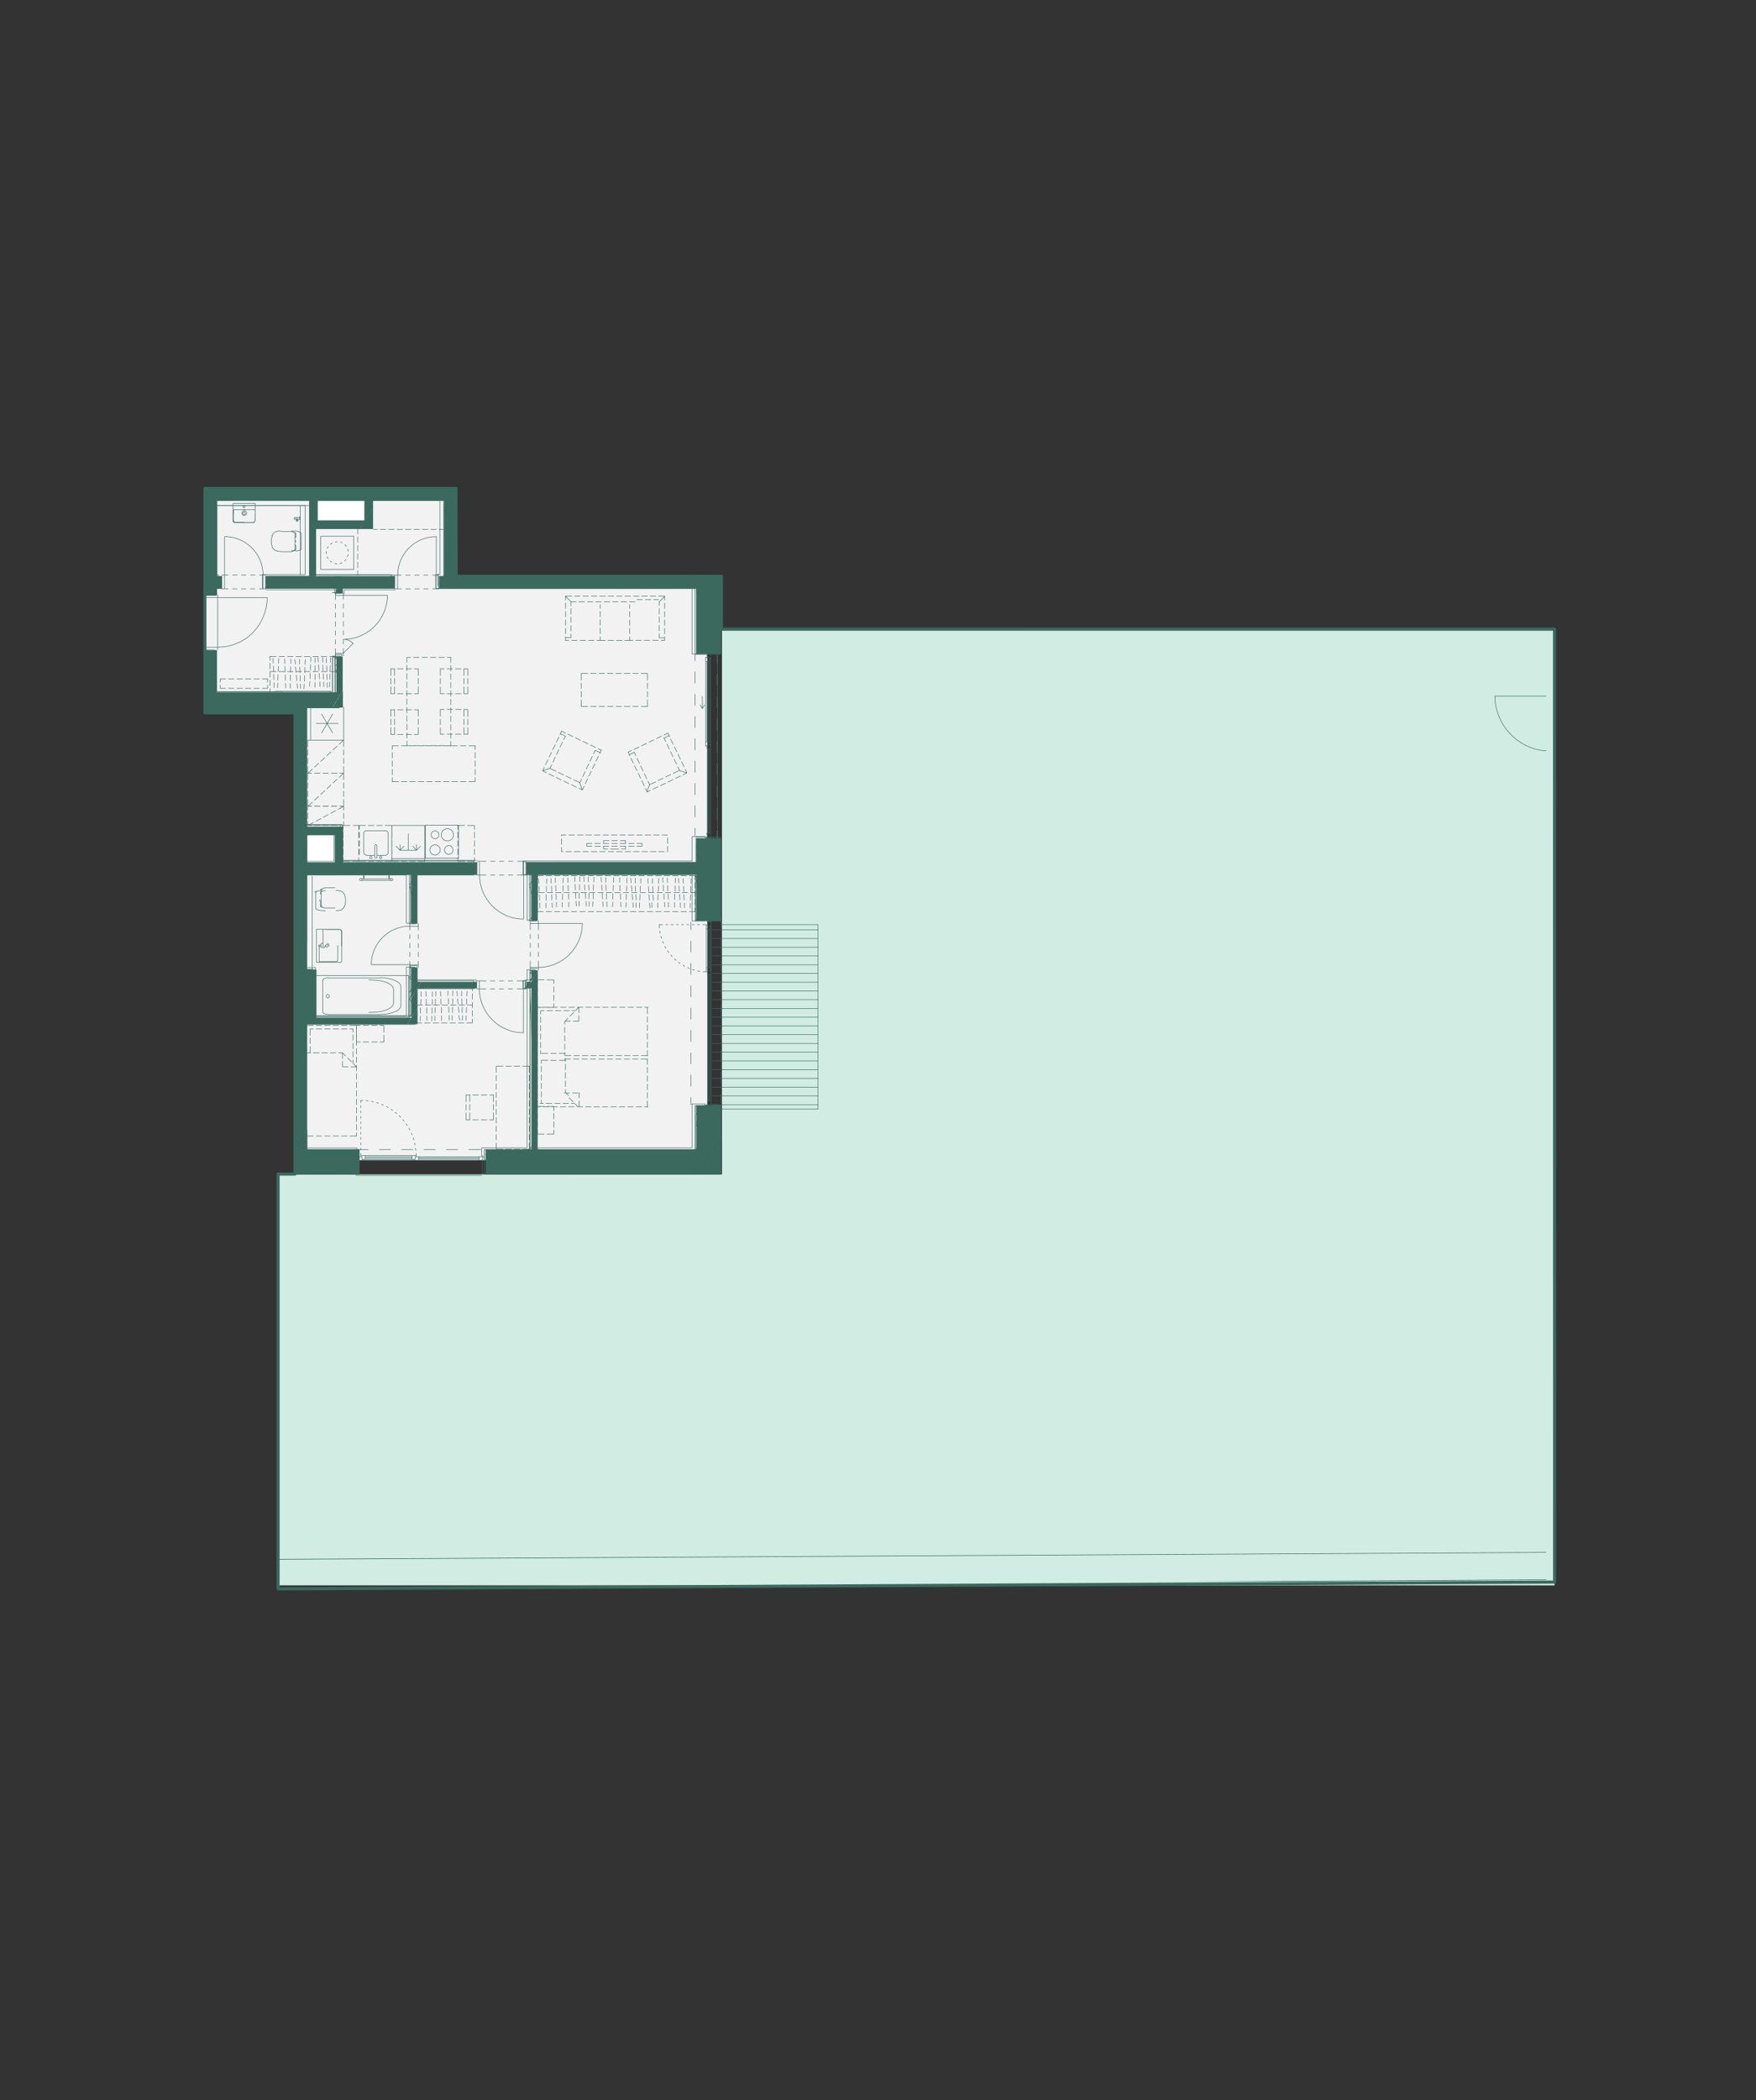 <?xml version="1.0" encoding="UTF-8"?><svg id="Vrstva_1" xmlns="http://www.w3.org/2000/svg" xmlns:xlink="http://www.w3.org/1999/xlink" viewBox="0 0 170.74 204.17"><rect x="0" y="0" width="170.74" height="204.17" fill="#333333" stroke="none"/><defs><style>.cls-1,.cls-2,.cls-3,.cls-4,.cls-5,.cls-6,.cls-7,.cls-8{fill:none;}.cls-1,.cls-6{stroke:#3b695e;}.cls-1,.cls-6,.cls-8{stroke-linecap:round;stroke-linejoin:round;}.cls-1,.cls-8{stroke-width:.05px;}.cls-3{clip-path:url(#clippath-3);}.cls-4{clip-path:url(#clippath-2);}.cls-5{clip-path:url(#clippath-1);}.cls-9{fill:#f2f2f2;}.cls-10{fill:#fff;}.cls-11{fill:#d1ede3;}.cls-12{fill:#3b695e;}.cls-6{stroke-width:.3px;}.cls-7{clip-path:url(#clippath);}.cls-8{stroke:#3d6b5e;}</style><clipPath id="clippath"><polygon class="cls-2" points="19.99 47.5 19.99 69.29 28.69 69.29 28.69 114.13 27.04 114.13 27.04 153.73 150.34 153.73 150.34 61.17 70.15 61.17 70.15 56.03 44.36 56.03 44.35 47.5 19.99 47.5"/></clipPath><clipPath id="clippath-1"><polygon class="cls-2" points="19.99 47.5 19.99 69.29 28.69 69.29 28.69 114.13 27.04 114.13 27.04 153.73 150.34 153.73 150.34 61.17 70.15 61.17 70.15 56.03 44.36 56.03 44.35 47.5 19.99 47.5"/></clipPath><clipPath id="clippath-2"><polygon class="cls-2" points="19.99 47.5 19.99 69.29 28.69 69.29 28.69 114.13 27.04 114.13 27.04 153.73 150.34 153.73 150.34 61.17 70.15 61.17 70.15 56.03 44.36 56.03 44.35 47.5 19.99 47.5"/></clipPath><clipPath id="clippath-3"><polygon class="cls-2" points="19.99 47.5 19.99 69.29 28.69 69.29 28.69 114.13 27.04 114.13 27.04 153.73 150.34 153.73 150.34 61.17 70.15 61.17 70.15 56.03 44.36 56.03 44.35 47.5 19.99 47.5"/></clipPath></defs><rect class="cls-11" x="70.2" y="61.18" width="80.94" height="55.17"/><rect class="cls-11" x="27.04" y="114.16" width="124.11" height="39.95"/><rect class="cls-9" x="29.59" y="57.22" width="39.19" height="55.58"/><rect class="cls-9" x="19.93" y="48.23" width="23.44" height="20.35"/><rect class="cls-10" x="30.66" y="48.23" width="5.21" height="2.65"/><rect class="cls-10" x="29.59" y="80.79" width="3.42" height="3.42"/><g class="cls-7"><path class="cls-1" d="m30.1,52.37l.61-1v3.64l-.61-2.64Zm0,0v3.64l.61-1-.61-2.64Zm0,3.64l.61-1v1h-.61Zm0-4.63h.61l-.61,1v-1Zm17.99,61.42l-.83,1.34,21.52-1.34h-20.7Zm-.83,1.34l21.52-1.34-.83,1.35h-20.7Zm22.86-6.68l-1.34,2.16,1.34,1.02v-3.18Zm-1.34,2.16l1.34,1.02-1.34,2.16v-3.18Zm-.83,4.53l2.16-3.51v3.51h-2.16Zm.83-6.69h1.34l-1.34,2.16v-2.16Zm-21.52,5.35h.83l-.83,1.34v-1.34Zm-23.93,1.34l.83-1.34h10.79l-11.61,1.34Zm0,0h10.78s.83-1.34.83-1.34l-11.61,1.34Zm10.78.01l.83-1.35v1.35h-.83Zm-10.78-1.35h.83l-.83,1.34v-1.34Zm4.82-40.95l.53-.87v12.01l-.53-11.14Zm0,0v12l.53-.86-.53-11.14Zm0,12l.53-.86v.86h-.53Zm0-12.87h.53l-.53.87v-.87Zm0,14.92l.54-.87v5.1l-.54-4.22Zm0,0v5.1l.54-.87-.54-4.22Zm0,5.1l.54-.87v.87h-.54Zm.5-5.97l-.5.81.54-.81h-.05Zm-.5.81l.54-.81-.54.87v-.07Zm-8.21-.12v-.68h8.71l-8.71.68Zm8.21.12l.5-.81-8.71.81h8.21Zm.5-.81l-8.71.81v-.12l8.71-.68Zm6.39-34.41l-.48.77.91-.77h-.43Zm-.48.77l.91-.77-.48.77h-.43Zm1.69-2.73l-.78,1.26.78-.56v-.7Zm-.78,1.26l.78-.56-.78,1.26v-.7Zm-.48,1.47l1.26-2.03v2.03h-1.26Zm-4.12-.77l-.48.77,4.65-.77h-4.17Zm-.48.77l4.65-.77-.48.77h-4.17Zm5.08-2.73h.78l-.78,1.26v-1.26Zm-4.6,1.48l-.77,1.25.77-.77v-.48Zm-.77,1.25l.77-.77-.48.77h-.29Zm.77-2.73l-.77,1.26.77.23v-1.48Zm-.77,1.26l.77.23-.77,1.25v-1.47Zm0-1.26h.77l-.77,1.26v-1.26Zm2.47,32.98l.77-1.26v2.23l-.77-.97Zm0,0v2.22l.77-1.25-.77-.97Zm0,2.22l.77-1.25v1.25h-.77Zm.48-3.48l-.48.78.77-.78h-.29Zm-.48.78l.77-.78-.77,1.26v-.48Zm-2.22-.78l-.49.78,3.18-.78h-2.7Zm-.49.78l3.18-.78-.48.78h-2.71Zm0-.78h.49l-.49.78v-.78Zm-8.77-12.26l.5-.8h11.14l-11.64.8Zm0,0h11.14l.5-.8-11.64.8Zm11.14,0l.5-.8v.8h-.5Zm-11.13-.8h.49l-.5.8v-.8Zm8.76,28.39l.88-1.44v3.25l-.88-1.81Zm0,0v3.25l.88-1.44-.88-1.81Zm0,3.25l.88-1.44v1.44h-.88Zm0-4.69h.88l-.88,1.44v-1.44Zm-1.18,14.16l-.16-.16m-.59.77l-.77-.77m-.59.77l-.77-.77m-.59.77l-.78-.77m-.33,1.03l-.77-.77m.77,2.13l-.77-.77m.5,1.86l-.5-.5m5.35-2.37l-.61-.61m-.59.77l-.77-.77m-.59.77l-.77-.77m-.59.77l-.78-.77m.12,1.48l-.77-.77m.77,2.13l-.77-.77m.05,1.41l-.05-.05m4.36-2.66l.77-.77m-2.13.77l.77-.77m-3.48,3.48l.48-.48m.86-2.23l.78-.77m-2.41,2.41l.77-.78m-.77-.58l1.05-1.05m4.21.77l.08-.08m-1.44.08l.77-.77m-2.13.77l.77-.77m-3.32,3.32l.77-.77m.41-1.78l.78-.77m-1.96,1.96l.77-.78m-.77-.59l.6-.59m-4-37.42v-.65h8.75l-8.75.65Zm8.27.14l.48-.78-8.75.78h8.27Zm.48-.78l-8.75.78v-.14l8.75-.65Zm-.48.78l.48-.78v.78h-.48Zm39.51-13.71l1.07-1.73v6.3l-1.07-4.56Zm0,0v6.3l1.07-1.73-1.07-4.56Zm0,6.3l1.07-1.73v1.73h-1.07Zm1.02-8.03l-1.02,1.65,1.07-1.65h-.05Zm-1.02,1.65l1.07-1.65-1.07,1.73v-.08Zm.3-1.65l-1.03,1.65,1.76-1.65h-.72Zm-1.03,1.65l1.76-1.65-1.02,1.65h-.74Zm.43-1.18l-.73,1.18,1.03-1.18h-.31Zm-.73,1.18l1.03-1.18-.74,1.18h-.3Zm-22.33-1.18l-.72,1.18,23.78-1.18h-23.05Zm-.72,1.18l23.78-1.18-.73,1.18h-23.05Zm24.08-1.65h.3l-.3.48v-.48Zm-23.36-1.03l-1.67,2.68,1.67-1.18v-1.51Zm-1.67,2.68l1.67-1.18-.72,1.18h-.94Zm1.67-3.08l-1.67,2.68,1.67-2.29v-.4Zm-1.67,2.68l1.67-2.29-1.67,2.68v-.4Zm1.67-9.3h-.01v6.62s.01-6.62.01-6.62Zm-.01,0v6.62s-1.17-4.72-1.17-4.72l1.17-1.89Zm-1.17,1.89l1.18,4.72-1.18,1.92v-6.64Zm-.49,6.63h.49s-.49.78-.49.78v-.78Zm.49-6.63v-.74l1.17-1.16-1.17,1.89Zm0-.74l1.17-1.16h-.45l-.71,1.16Zm.51-1.16l-22.59,1.16.71-1.16h21.88Zm.2,0h-.2l-.51,1.16.71-1.16Zm-.2,0l-.51,1.16h-22.08l22.59-1.16Zm-22.6,9.71l.49-.78v.66l-.49.12Zm0,0h.41l.08-.12-.49.12Zm.41,0l.08-.12v.12h-.08Zm.08-1.18l-1.13,1.83,1.13-1.44v-.4Zm-1.13,1.83l1.13-1.44-.89,1.44h-.24Zm.24,0l.41-.66v.66h-.41Zm.42-1.83l-1.14,1.83,1.62-1.83h-.48Zm-1.14,1.83l1.62-1.83-1.13,1.83h-.49Zm1.14-1.83v-.07l-1.17,1.89,1.17-1.82Zm0-.07l-1.17,1.89,1.17-1.89Zm-1.14,1.9l1.14-1.83-1.17,1.83h.02Zm1.14-1.83l-1.17,1.83h0s1.17-1.83,1.17-1.83Zm0-.07v-7.31l-1.17,1.97,1.17,5.33Zm0-7.31l-1.17,1.97v-.08l1.17-1.89Zm-1.17,9.2v-7.23l1.17,5.33-1.17,1.89Zm1.88-10.35h-.73l-1.15,1.88,1.88-1.88Zm-.73,0l-1.15,1.88h0s1.15-1.88,1.15-1.88Zm.73,0l-1.88,3.05v-1.17l1.88-1.88Zm-.73,0h-.12l-1.03,1.68,1.15-1.68Zm-.12,0l-1.03,1.68,1.03-1.68Zm.12,0l-1.15,1.87v-.19l1.15-1.68Zm-.15,0h-.15l-.86,1.39,1.01-1.39Zm-.15,0l-.86,1.39.86-1.39Zm.17,0h-.02l-1.01,1.68,1.03-1.68Zm-.02,0l-1.01,1.68v-.28l1.01-1.39Zm-1.01,0h.86l-.86,1.39v-1.39Zm12.85,37.53l.73-1.18h12.87l-13.59,1.18Zm0,0h12.86l.74-1.18-13.59,1.18Zm12.86,0l.74-1.18v1.18h-.74Zm-15.78,0l-1.18,1.92,1.18,2.82v-4.74Zm-1.18,1.92l1.18,2.82-1.18,1.9v-4.72Zm1.9-3.09l-.72,1.18,3.65-1.18h-2.92Zm-.72,1.18l3.65-1.18-.73,1.18h-2.92Zm-1.18,6.64l1.18-1.9v1.9h-1.18Zm1.18-7.82l-1.18,1.92,1.9-1.92h-.72Zm-1.18,1.92l1.9-1.92-1.9,3.09v-1.18Zm1.18-2.64l-1.18,1.9,1.18-1.18v-.72Zm-1.18,1.9l1.18-1.18-1.18,1.92v-.74Zm1.18-3.08l-1.9,3.08,1.9-1.9v-1.18Zm-1.9,3.08l1.9-1.9-1.18,1.9h-.72Zm-8.02-.23v-.95h8.75l-8.75.95Zm8.02.23l.72-1.18-8.75,1.18h8.02Zm.72-1.18l-8.75,1.18v-.23l8.75-.95Zm1.18-15.74l-1.18,1.92,1.18,11.92v-13.83Zm-1.18,1.92l1.18,11.92-1.18,1.9v-13.82Zm.74-1.92l-.74,1.18,1.18-1.18h-.44Zm-.74,1.18l1.18-1.18-1.18,1.92v-.74Zm-7.59-1.18l-.72,1.18,9.05-1.18h-8.33Zm-.72,1.18l9.05-1.18-.74,1.18h-8.32Zm.72-1.18v-1.9l-1.15,2.63,1.15-.73Zm0-1.9l-1.15,2.63v-.74l1.15-1.89Zm-.72,3.08l.72-1.18-1.15,1.18h.43Zm.72-1.18l-1.15,1.18v-.45l1.15-.73Zm0-1.9v-2.99l-1.15,1.91,1.15,1.08Zm0-2.99l-1.15,1.91v-.02l1.15-1.89Zm-1.15,4.88v-2.97l1.15,1.08-1.15,1.89Zm1.15-4.88h-.85l-.31.52,1.15-.52Zm-.85,0l-.31.52h0s.31-.52.31-.52Zm-.31,1.89v-1.37l1.15-.52-1.15,1.89Zm0-1.38v-.51h.31l-.31.51Zm9.59,48.54l.33-.53h5.09l-5.42.53Zm0,0h5.09l.33-.53-5.42.53Zm5.09,0l.33-.53v.53h-.33Zm-4.76-2.44l-1.51,2.44,1.51-.53v-1.9Zm-1.51,2.44l1.51-.53-.33.53h-1.18Zm-2.34-.53l-.33.53,3-.53h-2.67Zm-.33.53l3-.53-.33.53h-2.67Zm4.18-6.77l-1.18,1.9,1.18,2.44v-4.34Zm-1.18,1.9l1.18,2.44-1.18,1.9v-4.34Zm-3,4.87l.33-.53-.33.53Zm.33-.53h0l-.33.53.33-.53Zm3.85-12.12l-1.18,1.9,1.18,3.98v-5.88Zm-1.18,1.9l1.18,3.98-1.18,1.9v-5.88Zm-5.02,10.22l-.33.53,2.67-.53h-2.35Zm-.33.53l2.67-.53-.33.53h-2.34Zm0-.53h.33l-.33.53v-.53Zm6.53-12.79l-1.18,1.9,1.18-1.24v-.67Zm-1.18,1.9l1.18-1.24-1.18,1.9v-.67Zm1.18-9.19l-1.18,1.9,1.18,5.38v-7.28Zm-1.18,1.9l1.18,5.38-1.18,1.9v-7.28Zm0-1.9h1.18l-1.18,1.9v-1.9Zm-5.35,21.14l.33-.53h11.28l-11.61.53Zm0,0h11.28l.33-.53-11.61.53Zm11.28,0l.33-.53v.53h-.33Zm-11.28-.53h.33l-.33.53v-.53Zm14.35-55.08l.36-.59h.36l-.72.59Zm0,0h.36l.36-.59-.72.59Zm.36,0l.36-.59v.59h-.36Zm-11.83-.58l-.36.59,12.19-.6h-11.83Zm-.36.59l12.19-.6-.36.59h-11.83Zm7.85-.6l.36-.59h4.34l-4.7.59Zm0,0h4.34l.36-.59-4.7.59Zm4.34,0l.36-.59v.59h-.36Zm-4.65-.59l-.36.6,1.03-.6h-.67Zm-.36.6l1.03-.6-.36.59h-.67Zm-6.82-.59l-.36.59,7.54-.6h-7.18Zm-.36.59l7.54-.6-.36.6h-7.18Zm.36,0h-.36.36Zm-.36,0h.36l-.36.59v-.59Zm0,0l.36-.59-.36.59Zm.36-.59h0l-.36.59.36-.59Zm-.36,0h.36l-.36.59v-.59Zm42.39,29.28l.53-.87v4.23l-.53-3.35Zm0,0v4.21l.53-.86-.53-3.35Zm0,4.21l.53-.86v.86h-.53Zm-.53-4.21l.53-.87v4.23l-.53-3.35Zm0,0v4.21l.53-.86-.53-3.35Zm0,4.21l.53-.86v.86h-.53Zm.53-5.09h.53-.53Zm.53-.86v.86h-.53l.53-.86Zm0,.86h-.53v.87l.53-.87Zm-1.07.87l.53-.87-.53.87Zm.53-.87h0l-.53.87.53-.87Zm0,0l.53-.86-.53.86Zm.53-.86h0l-.53.86.53-.86Zm-.7.86l-.36.59.53-.59h-.17Zm-.36.59l.53-.59-.53.87v-.28Zm.53-.59h-.17.17Zm0,0h-.17l.17-.27v.27Zm.53-2.93l-.53.86.53,1.21v-2.07Zm-.53.86l.53,1.21-.53.86v-2.07Zm-15.66,2.07l-.36.59,15.85-.59h-15.49Zm-.36.59l15.85-.59-.36.59h-15.49Zm16.02-2.04l-.91,1.45.91-.27v-1.18Zm-.91,1.45l.91-.27-.17.27h-.74Zm-.01-.59l-.36.59.75-.59h-.38Zm-.36.59l.75-.59-.37.59h-.37Zm1.28-2.07l-.53.87.53-.25v-.62Zm-.53.87l.53-.25-.53.86v-.61Zm-13.62.61l-.37.59,13.61-.59h-13.23Zm-.37.59l13.61-.59-.36.59h-13.24Zm14.52-2.93l-.53.86h.53v-.86Zm-.53.86h.53l-.53.87v-.87Zm.53-.86h.53l-.53.86v-.86Zm-.53,0h.53l-.53.86v-.86Zm-16.17,2.35l-.36.59,2.91-.59h-2.55Zm-.36.59l2.91-.59-.37.59h-2.54Zm.36,0l-.36.59,1.41-.59h-1.04Zm-.36.59l1.41-.59-.36.59h-1.04Zm.36-.59h-.36.36Zm-.36,0h.36l-.36.59v-.59Zm0-.59h.36l-.36.59v-.59Zm.36,0l-.36.59.36-.59Zm-.36.59l.36-.59-.36.59Zm17.06,28.37l.33-.53h.2l-.53.53Zm0,0h.2l.33-.53-.53.53Zm.2,0l.33-.53v.53h-.33Zm.12-.53h-.33.33Zm-.33,0h.33l-.33.53v-.53Zm0,0l.53-.86v.53l-.53.33Zm0,0h.33l.2-.33-.53.33Zm.33,0l.2-.33v.33h-.2Zm-20.99,0l-.33.53,20.99-.53h-20.66Zm-.33.53l20.99-.53-.33.53h-20.66Zm20.99-.53l-.33.53h.33v-.53Zm.53-4.81l-.53.87.53,3.08v-3.95Zm-.53.87l.53,3.08-.53.86v-3.94Zm0,2.54l-.87,1.4h.87v-1.4Zm-.87,1.4h.87-.87Zm-1.23-.53l-.33.53,1.9-.53h-1.57Zm-.33.53l1.9-.53-.34.53h-1.56Zm2.44-3.94l-.53.86.53,1.68v-2.54Zm-.53.86l.53,1.68-.53.87v-2.55Zm-15.49,2.55l-.33.53,14.24-.53h-13.91Zm-.33.53l14.24-.53-.33.53h-13.91Zm16.35-4.81l-.53.87h.53v-.87Zm-.53.87h.53l-.53.86v-.86Zm1.07-.87h-.53.53Zm-.53,0h.53l-.53.87v-.87Zm-.53,0h.53l-.53.87v-.87Zm-16.15,4.28l-.33.53,1-.53h-.67Zm-.33.53l1-.53-.33.53h-.67Zm-3.65-.53l-.33.53,4.3-.53h-3.98Zm-.33.53l4.3-.53-.33.53h-3.98Zm4.3-.53l-.33.53.33-.53Zm-.33.53l.33-.53-.33.53Zm-3.65,0h-.33.33Zm-.33,0h.33l-.33.53v-.53Zm0-.53h.33l-.33.53v-.53Zm21.52-28.07l1.34-2.16v5.86l-1.34-3.69Zm0,0v5.86l1.34-2.16-1.34-3.69Zm0,5.86l1.34-2.16v2.16h-1.34Zm0-8.02h1.34l-1.34,2.16v-2.16Zm0-17.93l1.34-2.18-1.34,2.18Zm1.34-2.18h0l-1.34,2.18,1.34-2.18Zm0-5.86l-1.34,2.16,1.34,3.69v-5.86Zm-1.34,2.16l1.34,3.69-1.34,2.18v-5.87Zm1.34,3.69l-1.34,2.18h1.34v-2.18Zm-1.34-5.86h1.34l-1.34,2.16v-2.16Zm-13.74,50.67l.28.28m1.05.52v.53m0-1.34v.53m-1.34-3.55v-.3m0,1.11v-.54m0,1.36v-.54m0,1.36v-.54m0,1.11v-.29m-1.71-3.52h-.63m1.45,0h-.54m1.44,0h-.62m0,.68h.62m-1.44,0h.54m-1.45-.01h.63m-.63.32v-.32m0,1.13v-.54m0,1.36v-.54m0,1.36v-.54m0,1.36v-.54m0,1.12v-.31m10.05-9h.33m-1.14,0h.54m-1.36,0h.54m-1.36,0h.54m-1.36,0h.54m-1.36,0h.54m-1.36,0h.54m-1.36,0h.54m-1.36,0h.54m-1.36,0h.54m-1.36,0h.54m-1.36,0h.54m-1.36,0h.54m-1.13,0h.32m3.69.53v-.53m0,1.34v-.53m-.65-.48h.32m-1.13,0h.54m-1.36,0h.54m-1.36,0h.54m-1.13,0h.32m3.08-.05l.28-.28m-.86.86l.39-.38m-.86.86l.28-.28m.52.28h.53m-1.34,0h.53m-3.21-13.76v-.38m0,1.2v-.54m0,1.36v-.54m0,1.36v-.54m.57,1.19h-.57v-.37m1.38.37h-.54m1.36,0h-.54m1.36,0h-.54m1.36,0h-.54m1.36,0h-.54m1.36,0h-.54m1.36,0h-.54m1.36,0h-.54m1.36,0h-.54m1.36,0h-.54m1.36,0h-.54m1.36,0h-.54m1.36,0h-.54m1.36,0h-.54m1.36,0h-.54m1.36,0h-.54m1.36,0h-.54m1.37-.37v.37h-.55m.55-1.19v.54m0-1.36v.54m0-1.36v.54m-.55-1.2h.55v.38m-1.37-.38h.54m-1.36,0h.54m-1.36,0h.54m-1.36,0h.54m-1.36,0h.54m-1.36,0h.54m-1.36,0h.54m-1.36,0h.54m-1.36,0h.54m-1.36,0h.54m-1.36,0h.54m-1.36,0h.54m-1.36,0h.54m-1.36,0h.54m-1.36,0h.54m-1.36,0h.54m-1.36,0h.54m-1.38,0h.57m-3.91,18.52h-.65m1.46,0h-.54m1.36,0h-.54m1.47.61v-.61h-.66m.66,1.43v-.54m0,1.36v-.54m0,1.36v-.54m0,1.36v-.54m0,1.36v-.54m0,1.36v-.54m0,1.36v-.54m0,1.36v-.54m-.66,1.44h.66v-.62m-1.47.62h.54m-1.36,0h.54m-1.46-.62v.62h.65m-.65-1.44v.54m0-1.36v.54m0-1.36v.54m0-1.36v.54m0-1.36v.54m0-1.36v.54m0-1.36v.54m0-1.36v.54m0-1.43v.61m-.66,2.2h.39m-1.2,0h.54m-1.36,0h.54m-1.2,0h.39m0,2.41h-.39m1.2,0h-.54m1.36,0h-.54m1.2,0h-.39m-2.29-1.76v-.66m0,1.47v-.54m0,1.48v-.67m.37-1.09v-.66m0,1.47v-.54m0,1.48v-.67m2.3,0v.67m0-1.48v.54m0-1.47v.66m-10.18-21.65h.06v-.34h-.06v.34Zm-2.4,0h-.06v-.34h.06v.34Zm2.7.16c.05,0,.1-.04.1-.1s-.04-.1-.1-.1m0,.19h-.12v-.19m0,0h.12m-3.03,0c-.05,0-.1.04-.1.1s.04.1.1.1m0,0h.12v-.19m0,0h-.12m.12.17h2.78m-2.78-.14h2.78m-10.29-9.68h.33v.06h-.33v-.06Zm0,2.52h.33v-.06h-.33v.06Zm.02-2.78c0-.05-.04-.1-.1-.1s-.1.04-.1.1m0,0v.14h.19m0,0v-.14m-.19,3.02c0,.05.04.1.1.1s.1-.04.1-.1m-.19,0v-.12h.19m0,0v.12m-.16-.12v-2.76m.14,2.76v-2.76m-3.72,33.39l.49-.77h4.09l-4.58.77Zm0,0h4.1l.48-.77-4.58.77Zm4.1,0l.48-.77v.77h-.48Zm-4.87,1.26l.77-1.26v1.45s-.77-.19-.77-.19Zm0,0v1.45l.78-1.26-.78-.19Zm0,1.45l.78-1.26v1.26h-.78Zm0-3.48h1.26l-1.26,2.03v-2.03Zm28.33-12.18l.62-1.01v15.67s-.62-14.66-.62-14.66Zm0,0v15.66l.61-1-.61-14.66Zm0,15.66l.61-1v1h-.61Zm.62-17.29l-1,1.63,1-1.01v-.62Zm-1,1.63l1-1.01-.62,1.01h-.37Zm.27-.61l-.37.61.47-.62h-.1Zm-.37.61l.47-.62-.37.62h-.1Zm1.1-1.74l-.62,1.02.62-.91v-.11Zm-.62,1.02l.62-.91-.62,1.01v-.1Zm.22-1.02l-.22.35.62-.35h-.41Zm-.22.35l.62-.35-.62,1.02v-.67Zm-.47.78h.37l-.37.61v-.61Zm.47-1.13h.22l-.22.35v-.35Zm-20.97-26.23l-.39.62,2.41-.62h-2.03Zm-.39.62l2.41-.62-.37.62h-2.04Zm3.02-4.9l-.61,1,.61,2.29v-3.28Zm-.61,1l.61,2.29-.61,1v-3.29Zm-.37,3.91l.99-1.62v1.62h-.99Zm-2.11-.62l-.39.62.84-.62h-.45Zm-.39.62l.84-.62-.39.62h-.45Zm3.02-4.9l-.16.26.61-.26h-.45Zm-.16.26l.61-.26-.61,1v-.74Zm-2.64,4.02l-.23.36.39-.36h-.16Zm-.23.36l.39-.36-.39.62v-.26Zm2.87-4.64h.16l-.16.26v-.26Zm-2.87,4.28h.23l-.23.36v-.36Zm-2.09,23.55l.37-.61h.53l-.91.61Zm0,0h.53l.37-.61-.91.61Zm.53,0l.37-.61v.61h-.37Zm-8.37-.11v-.5h8.21l-8.21.5Zm7.84.11l.37-.61-8.21.61h7.84Zm.37-.61l-8.21.61v-.11l8.21-.5Zm23.52-5.03l.62-1v3.5l-.62-2.5Zm0,0v3.5l.62-1-.62-2.5Zm0,3.5l.62-1v1h-.62Zm-11.07,6.56l.37-.61h5.4l-5.78.61Zm0,0h5.39l.39-.61-5.78.61Zm5.39,0l.39-.61v.61h-.39Zm5.67-11.06h0s.62,0,.62,0h-.62Zm0,.01h.62s-.62.99-.62.99v-.99Zm0-.01h0s0,0,0,0Zm-20.92,13.92l-.37.61,9.61-.61h-9.23Zm-.37.61l9.61-.61-.37.61h-9.23Zm10.23-3.48l-.62,1,.62.87v-1.87Zm-.62,1l.62.87-.62,1v-1.87Zm-.37,2.48l1-1.61v1.61h-1Zm1-4.09l-.62,1,1-1h-.37Zm-.62,1l1-1-1,1.61v-.61Zm.62-2.39l-.62,1,.62.4v-1.39Zm-.62,1l.62.4-.62,1v-1.39Zm0-1h.62l-.62,1v-1Zm0-8.05l.62-1v3.77l-.62-2.77Zm0,0v3.77l.62-1-.62-2.77Zm0,3.77l.62-1v1h-.62Zm0-4.77h.62l-.62,1v-1Zm-9.73,13.92l-.39.61.88-.61h-.5Zm-.39.61l.88-.61-.37.61h-.51Zm0-.61h.39l-.39.61v-.61Zm2.87-41.27l.3-.48h.32l-.61.48Zm0,0h.32l.29-.48-.61.48Zm.32,0l.29-.48v.48h-.29Zm-.32-.48h.3l-.3.48v-.48Zm36.29,15.57v8.22m.13,0v-8.22m.12,8.73h-.38v-.51h.38v.51Zm-.11-9.05v-.32h-.37v.4h.1v-.08h.27Zm-.27,0v.32h.38v-.42h-.11v.1h-.27Zm.27-8.49v.33h-.37v-.41h.1v.08h.27Zm-.27,0v-.4h.38v.51h-.11v-.11h-.27Zm-.1,8.17v-7.84m.37,7.84v-7.84m-.25,0v7.84m.12,0v-7.84m.24,16.7v-16.91m-34.33,48.72v1.35m0-2.41v1.06m12.32,0v1.34m0-2.4v1.06m-23.93,0v1.34m0-2.4v1.06m-.59-5.04v-.15m0,.66v-.2m0,.72v-.22m0,.73v-.2m0,.71v-.2m0,.72v-.2m0,.71v-.2m0,.71v-.2m0,.72v-.2m0,.66v-.15m-.2-4.55h.2m-.71.05l.2-.02m-.7.12l.19-.05m-.69.2h.01l.19-.07m-.67.28l.08-.03.1-.06m-.62.35l.14-.09.03-.02m2.63,4.41h-.32v-.37h.14v.1h.18v.27Zm0-.27h.41v.37h-.51v-.1h.1v-.27Zm-2.99-.1h2.67m-2.67.37h2.67m0-.25h-2.67m0,.12h2.67m-2.67.23h2.89m12.44-5.62v-.22m0,.72v-.2m0,.71v-.2m0,.73v-.2m0,.71v-.2m0,.71v-.2m0,.72v-.2m0,.71v-.2m0,.73v-.22m0,.72v-.2m0,.72v-.22m.2-5.13h-.2m.71.05l-.2-.03m.7.12l-.19-.05m.69.18l-.19-.06m.67.25l-.19-.08m.66.31l-.18-.1m.61.37h-.01l-.16-.11m.58.43l-.05-.03-.11-.09m.53.47l-.07-.07-.08-.08m.48.53l-.09-.11-.03-.04m.43.58l-.1-.16h-.01m.37.6l-.1-.18m.31.66l-.07-.19m.24.67l-.06-.19m.18.69l-.04-.19m.12.7l-.04-.2m.06.71v-.2m6.13.31h-5.89m0,.12h5.89m0,.12h-5.89m5.89.12h.51v-.37h-.51v.37Zm-6.21-.1h-.32v-.37h.4v.1h-.08v.27Zm0-.27h.32v.37h-.43v-.1h.11v-.27Zm-5.19.27h.32v-.37h-.41v.1h.09v.27Zm0-.27h-.41v.37h.51v-.1h-.1v-.27Zm4.87-.1h-4.55m4.55.37h-4.55m0-.25h4.55m0,.12h-4.55m11.08.23h-11.29m-15.52-21.75h8.21m-8.21.61h8.75m-7.59-24.34v-4.1m47.7,44.24v5.35m1.34-5.35v6.69m-1.34-58.61v8.03m1.34-8.03v8.03m-17.83,48.17h15.43m-20.46,0h4.41m-21.81,0h5.09m12.32,1.06h21.52m-21.52,1.34h22.86m-46.79-1.34h11.61m-11.61,1.34h11.61m-6.85-30.29h.59m39.04,30.3h2.4m-2.4-6.69v4.28m0-54.55v6.38m0-8.03v.47m-13.74,39.62v-.38m0,1.2v-.54m0,1.36v-.54m-.67,1.2h.66v-.38m-1.6,0v.38h.67m-.67-1.2v.54m0-1.36v.54m.67-1.21h-.67v.4m1.61-.38h-.67m.66,12.69v-.39m0,1.2v-.54m0,1.36v-.54m-.66,1.2h.66v-.39m-1.6,0v.39h.67m-.67-1.2v.54m0-1.36v.54m.67-1.2h-.67v.39m1.6-.39h-.66m1.73-8v-.29m0,1.11v-.54m0,1.36v-.54m0,1.36v-.54m0,1.11v-.29m-2.34-3.72v-.31m0,1.12v-.54m0,1.36v-.54m0,1.36v-.54m0,1.36v-.54m0,1.12v-.31m-.33-3.57v-.6m0,1.42v-.54m0,1.36v-.54m0,1.36v-.54m0,1.36v-.54m0,1.36v-.54m0,1.36v-.54m0,1.36v-.54m0,1.36v-.54m0,1.36v-.54m0,1.36v-.54m0,1.42v-.6m10.71,0v.6m0-1.42v.54m0-1.36v.54m0-1.36v.54m0-1.36v.54m0-1.36v.54m0-1.36v.54m0-1.36v.54m0-1.36v.54m0-1.36v.54m0-1.36v.54m0-1.42v.6m-10.39,9.03h-.32m1.13,0h-.54m1.36,0h-.54m1.36,0h-.54m1.36,0h-.54m1.36,0h-.54m1.36,0h-.54m1.36,0h-.54m1.36,0h-.54m1.36,0h-.54m1.36,0h-.54m1.36,0h-.54m1.36,0h-.54m1.14,0h-.33m-.3-4.98h.62m-1.44,0h.54m-1.36,0h.54m-1.36,0h.54m-1.36,0h.54m-1.36,0h.54m-1.36,0h.54m-1.36,0h.54m-1.36,0h.54m-1.43,0h.61m6.8.34h.62m-1.44,0h.54m-1.36,0h.54m-1.36,0h.54m-1.36,0h.54m-1.36,0h.54m-1.36,0h.54m-1.36,0h.54m-1.36,0h.54m-1.43,0h.61m.19,3.31h.53m-1.34,0h.53m-2.56,1.01h-.32m1.13,0h-.54m1.36,0h-.54m1.36,0h-.54m1.12,0h-.31m.36.04l.28.28m-.86-.86l.39.38m-25.12-20.38h-.02m.08-.05h-.02m0,.01v.02m.43-.11h-.01m0,0h-.02m0,0h-.01m0,0h-.01m0,0h-.01m0,0h-.01m0,0h-.02m0,0h-.01m0,0h-.01m0,.01h-.01m0,0h-.01m0,0h-.02m0,0h-.01m0,0h-.01m0,0h-.01m0,0h-.01m0,.01h-.02m0,0h-.01m0,0h-.01m0,0h-.02m0,.01h-.02m0,0h-.02m0,.01h-.02m0,.01h-.02m0,.01h-.03m.39.94h.06m-.06-.11v.11m.06-.11h-.06m-10.14-30.26v.66m0,5.36h-1.15m1.15-5.36h-1.15m24.42-1.85h23.36m-16.05,39.45v-1.12m0,17.4v-15.66m.62,15.66v-17.4m-22.43-26.22h2.87m-5.21,0h2.35m-8.77,0h6.42m15.18-10.92h25.03m-37.86,11.54h3.48m0-.62v.62m-3.48,30.83v12.18m0-43v11.64m2.29,16.43c0-.09-.07-.16-.16-.16s-.16.07-.16.16.07.16.16.16.16-.07.16-.16m-.12,1.78h5.08m0-.01c1.1,0,1.99-.39,1.99-.88m0-1.8c0-.48-.89-.88-1.99-.88m-5.6,3.33c0,.13.24.23.53.23m0-3.56c-.29,0-.53.1-.53.23m4.47-.02h.34m0,3.14c1.14,0,2.06-.41,2.06-.91m0-1.31c0-.5-.92-.91-2.06-.91m0,3.14h-.34m2.4-2.22v1.31m-1.27-2.43h-5.08m7.07,2.67v-1.8m-7.6.79v1.65m0-3.09v1.44m-.75-1.89h9.1m-9.1,4.01h9.1m0-4.01v4.01m-9.1-4.01v4.01m4.02,1.5v-.67m.39,1.61h-.39v-.67m1.2.67h-.54m1.36,0h-.54m1.2-.67v.67h-.39m0-1.61h.39v.67m-1.2-.67h.54m-1.36,0h.54m-1.2,0h.39m-4.57,0h-.65m1.46,0h-.54m1.36,0h-.54m1.36,0h-.54m1.36,0h-.54m1.46.33v-.33h-.65m.65,1.14v-.54m0,1.36v-.54m0,1.36v-.54m0,1.36v-.54m0,1.36v-.54m0,1.36v-.54m0,1.36v-.54m0,1.36v-.54m0,1.36v-.54m0,1.36v-.54m0,1.36v-.54m0,1.36v-.54m-.65,1.13h.65v-.32m-1.46.32h.54m-1.36,0h.54m-1.36,0h.54m-1.36,0h.54m-1.46-.32v.32h.65m-.65-1.13v.54m0-1.36v.54m0-1.36v.54m0-1.36v.54m0-1.36v.54m0-1.36v.54m0-1.36v.54m0-1.36v.54m0-1.36v.54m0-1.36v.54m0-1.36v.54m0-1.36v.54m0-1.14v.33m3.49,3.16v.53m0-1.35v.54m1-2.57v-.31m0,1.12v-.54m0,1.36v-.54m0,1.36v-.54m0,1.13v-.32m.06.36l.28.3m-.86-.86l.39.37m-.86-.86l.28.3m.52,1.05h.53m-1.34,0h.53m-3.64-1.35h-.39m1.2,0h-.54m1.36,0h-.54m1.36,0h-.54m1.2,0h-.39m-2.76-.62v.62m0-1.44v.54m0-1.44v.62m.31-.62h-.31m1.12,0h-.54m1.36,0h-.54m1.36,0h-.54m1.36,0h-.54m1.12,0h-.31m33.6-14.95v4.5m1.07,17.93h-1.07m2.4,0h-1.34m0-43.89h-1.07m2.4,0h-1.34m0-8.03h-1.07m2.4,0h-1.34m-4.23,34.31h-.33m.84,0h-.2m.72,0h-.21m.72,0h-.2m.71,0h-.2m.72,0h-.2m.71,0h-.2m.71,0h-.2m.84,0h-.32m-4.21.33l-.02-.33m.09.84l-.03-.2m.15.7v-.02l-.05-.18m.23.68l-.03-.08-.03-.1m.31.65l-.08-.14-.02-.04m.39.61l-.12-.17m.45.56l-.14-.15m.51.51l-.16-.14m.56.44l-.16-.11m.6.39l-.03-.02-.14-.08m.65.31l-.11-.03-.08-.04m.68.24l-.18-.05h-.02m.7.15l-.2-.03m.85.08h-.34m.44,12.55v-12.32m.12,0v12.32m.13,0v-12.32m.12,12.83h-.38v-.51h.38v.51Zm-.11-13.14v-.32h-.37v.4h.1v-.08h.27Zm-.27,0v.32h.38v-.42h-.11v.1h-.27Zm.27-4.38v.32h-.37v-.4h.1v.08h.27Zm-.27,0v-.41h.38v.51h-.11v-.1h-.27Zm-.1,4.07v-3.75m.37,3.75v-3.75m-.25,0v3.75m.12,0v-3.75m.24,16.7v-16.91m-1.08-21.58l.21.35.21-.35m-.21-.84v1.19m.48,12.19v-8.22"/></g><path class="cls-1" d="m31.34,86.66l.07-.05m2.08,1.46v.02m.11-.58v.14m0,0l-.02.15m.02-.43v.15m-.02-.28l.02.14m-.08-.33l.03.1m-.03-.1h0m-.03-.08l.03.07m-.1-.19l.02.04m-.02-.04l-.02-.02m-.04-.06l.04.06m.08.11l-.03-.05m.04.08v-.03m-.18-.22l-.03-.02m-.02-.02l.02.02m-.02-.02l-.06-.03m-.01,0h.01m-.06-.02l.04.02m-.04-.02h-.06m0-.01h-.01m-.24-.05l.17.02m.07.01h-.07m-.34-.05h.17m-.17,0h.17m.48.17l.05.05m.2.39l.02.09m0,.57v.04m-.01,0v.05m-.01,0l-.03.09m0,.02l-.03.07m.03-.07v-.02m-.08.17l-.05.07m0,0l-.04.06m0,0l-.05.05m-.03.02l.03-.02m-.06.05l.02-.02m.21-.25l-.03.06m-.25.25l.06-.03m-.42.11h-.17m.17,0h-.17m.22,0l.12-.02m-.17.02h.05m.19-.03h-.07m.08-.01h-.01m.01,0h.06m0-.01l.04-.02m0,0h.01m-1.91-.47v.02m-.53-1.25h-.01m.55-.15h-.03m.11,0h-.03m0,0h-.05m.34-.01h-.02m0,0h-.02m0,0h-.02m0,0h-.03m0,0h-.02m0,0h-.03m0,0h-.03m0,0h-.03m0,.01h-.03m-.11,1.92h.03m0,0h.05m0,0h.03m0,0h.03m0,0h.03m0,0h.03m0,0h.03m0,.01h.02m0,0h.03m0,0h.02m0,0h.02m0,0h.02m-.39-.01h.01m-.03,0h.02m-.04,0h.01m-.02,0h.01m-.02,0h.01m-.02,0h.01m-.05-.01h.01m0,.01h.02m-.42-.15h.01m0,.01h.02m0,.01h.02m0,.01v.02m.01,0h.02m0,.01h.03m0,.01h.02m0,.01h.02m0,.01h.02m0,0h.02m0,.01h.02m0,0h.01m0,.01h.01m0,0h.02m0,0h.01m0,.01h.01m0,0h.01m0,0h.01m0,0h.02m0,0h.01m0,0h.01m0,0h.01m-.4-1.74v1.6m0,0h.01m.01-1.62h-.01m.06-.02h-.02"/><g class="cls-5"><path class="cls-1" d="m63.5,86.98l.02.54m-.06-1.36l.02.54m-.04-1.28v.46m-.28,1.9l.03.47m-.09-1.28l.03.54m-.09-1.36l.05.54m-.09-1.28l.03.46m-.83,1.9l-.02.47m.05-1.28l-.02.54m.06-1.36l-.02.54m.05-1.28v.46m-.45,1.9v.47m-.03-1.28l.02.54m-.05-1.36v.54m-.02-1.28v.46m-.24,1.89l.05.46m-.12-1.27l.05.54m-.12-1.36l.06.54m-.12-1.28l.05.46m-.5,1.9l-.02.47m.05-1.28l-.02.54m.05-1.36l-.02.54m.04-1.28v.46m6.18.95h.56m-1.37,0h.54m-1.36,0h.54m-1.36,0h.54m-1.36,0h.54m-1.36,0h.54m-1.36,0h.54m-1.36,0h.54m-1.36,0h.54m-1.36,0h.54m-1.36,0h.54m-1.36,0h.54m-1.36,0h.54m-1.36,0h.54m-1.36,0h.54m-1.36,0h.54m-1.36,0h.54m-1.36,0h.54m-1.38,0h.57m1.74.95v.47m.03-1.28l-.02.54m.05-1.36v.54m.03-1.28l-.02.46m-.65,1.9v.47m-.03-1.28l.02.54m-.06-1.36l.02.54m-.06-1.28l.02.46m1.3,1.9v.47m-.03-1.28l.02.54m-.06-1.36l.02.54m-.06-1.28l.02.46m5.14,1.9l.02.47m-.06-1.28l.02.54m-.06-1.36l.02.54m-.05-1.28v.46m-.67,1.9l-.02.47m.04-1.28l-.02.54m.06-1.36l-.02.54m.05-1.28v.46m-.67,1.9l.02.47m-.06-1.28l.02.54m-.06-1.36l.02.54m-.05-1.28v.46m-.28,1.9l.03.47m-.09-1.28l.05.54m-.09-1.36l.03.54m-.09-1.28l.03.46m-.83,1.9l-.02.47m.05-1.28v.54m.03-1.36l-.02.54m.06-1.28l-.02.46m-.44,1.9v.47m-.02-1.28v.54m-.03-1.36l.02.54m-.05-1.28v.46m-.24,1.89l.05.46m-.12-1.27l.06.54m-.14-1.36l.06.54m-.12-1.28l.05.46m-.5,1.9v.47m.02-1.28v.54m.02-1.36v.54m.02-1.28v.46m-.36,1.9l.02.47m-.06-1.28l.02.54m-.06-1.36l.02.54m-.05-1.28v.46m-9.96,13.37v.37m0-1.19v.54m0-1.36v.54m0-1.36v.54m0-1.2v.39m.37-.47v-.61m5.29-5.95v-4.5m.62,4.5v-4.5m0,4.5h-.62m.62,4.82h-.62m.62-9.32h15.43m-27.12,0h5.78m-13.04-1.18h13.04m-13.04,0v-3.48h-3.48m10.74,9.43v-4.77m-.62,4.77v-4.77m.62,14.54h-10.74m.88-.61h-.88m.88-13.93h-.88m10.12,13.93h-9.23m9.23-4.87h.62m-.62-4.28h.62m-9.86-4.77h9.23m.62,9.06v1.39m-.62-1.39v4.87m-9.23,0v-4.69h-.88m0-9.24v13.93m1.39-10.6l.23.08m-.27-.12s.02.04.03.04m0-.38h-.01v.34m.07-.45s-.05.01-.06.03c-.01.02,0,.05,0,.07m.02-1.28l.23-.08m-.24.07s-.03.02-.03.04m.02.35h-.01v-.34m.01.33s-.02.05,0,.07c.01.02.04.03.06.03m0,.36v-.42m0-.32h0m0,.32v-.32m0,.74v.42m0,.33v-.31m.01-1.25v-.02m.01,0h.01m-.02.03h0m-.01.01h.01m-.01.03v-.03m.03-.06h.02m-.06,1.62v-.03m.02.08v-.02m.01.03h-.01m.03.01h-.02m-.02-.05h0m0-.01h-.01m.12.1l-.07-.04m.1.06h-.03m.07.01h-.03m.11.02l-.08-.02m.12.03h-.05m.07.01h-.02m.15.01h-.06m0,0h-.07m.15,0h-.02m.16,0h-.14m.54,0h-.41m.75,0h-.34m-.41-1.95h.41m-.41,0h.41m0,0h.34m-.88,0h.14m-.16,0h.02m-.08,0h.06m-.12.01h.07m-.09.01h.02m-.07,0h.05m-.12.03l.08-.03m-.11.05h.03m-.07.01h.03"/></g><path class="cls-1" d="m61.21,58.49h.54m-1.36,0h.54m-1.36,0h.54m-1.36,0h.54m-1.36,0h.54m-1.36,0h.54m-1.36,0h.54m-1.29,0h.48m8.03-.53h.6m-1.42,0h.54m-1.36,0h.54m-1.36,0h.54m-1.36,0h.55m-1.36,0h.54m-1.36,0h.54m-1.36,0h.54m-1.36,0h.54m-1.36,0h.54m-1.36,0h.54m-1.42,0h.6m5.97,4.28h-.33m1.14,0h-.54m1.36,0h-.54m1.36,0h-.54m1.16,0h-.34m-8.76-.27h-.53m.53-3.48l-.53-.53m0,.37v-.37m0,1.19v-.54m0,1.36v-.54m0,1.36v-.54m0,1.36v-.54m0,1.19v-.37m.53-.27v.37m0-1.19v.54m0-1.36v.54m0-1.36v.54m0-1.2v.39m2.52,3.36h.34m-1.16,0h.54m-1.36,0h.54m-1.36,0h.54m-1.14,0h.33m3.06-3.11v-.37m0,1.19v-.54m0,1.36v-.54m0,1.36v-.54m0,1.2v-.37m2.38.37h.48m-1.29,0h.54m-1.36,0h.54m-1.29,0h.48m2.38-3.11v-.37m0,1.19v-.54m0,1.36v-.54m0,1.36v-.54m0,1.2v-.37m2.86.1h.53m-.53-3.48l.53-.53m0,3.91v.37m0-1.19v.54m0-1.36v.54m0-1.36v.54m0-1.36v.54m0-1.19v.37m-.53,3.26v.37m0-1.19v.54m0-1.36v.54m0-1.36v.54m0-1.2v.39m1.02,12.74l-.16-.34m.51,1.08l-.24-.49m.59,1.22l-.24-.49m.59,1.22l-.24-.49m.59,1.22l-.23-.49m.51,1.06l-.16-.33m-3.87,1.85l.16.33m-.51-1.06l.23.49m-.58-1.22l.23.49m-.59-1.22l.24.49m-.59-1.22l.24.49m-.51-1.08l.16.34m3.5-1.37l-.17-.34m.52,1.08l-.24-.49m.59,1.22l-.24-.49m.59,1.22l-.24-.49m.52,1.08l-.17-.34m-4.07-1.07l-.16-.35m.51,1.09l-.24-.5m.59,1.24l-.24-.5m.59,1.24l-.23-.5m.51,1.08l-.16-.34m-1.6-2.97l-.34.16m1.07-.51l-.49.24m1.22-.59l-.49.24m1.22-.59l-.49.24m1.22-.59l-.49.24m1.08-.52l-.34.17m-2.92,1.69l-.49.24m3.38-1.62l.49-.23m1.39,3.79l.34-.17m-1.08.52l.49-.24m-1.22.59l.49-.24m-1.22.59l.5-.24m-1.24.59l.5-.24m-1.08.51l.34-.16m2.22-1.65l.59-.28m-1.33.63l.49-.24m-1.22.59l.49-.24m-1.33.64l.59-.27m-.59.27l-.25.71m3.15-2.1l.71.25m-6.6,7.38h-.4m1.07-.26v.26h-.4m-.12-.8h.52v.27m-1.34-.27h.54m-1.35.27v-.27h.53m-.12.8h-.41v-.26m1.08.26h-.4m2.57-.53h.5v.27m-1.31-.27h.54m-1.36,0h.54m-1.36,0h.54m-1.36,0h.54m-1.36,0h.54m-.82.27h-.5v-.27h.5m.82.27h-.54m1.36,0h-.54m1.36,0h-.54m1.36,0h-.54m1.36,0h-.54m1.31,0h-.5m.41-13.58h.62m-1.44,0h.54m-1.36,0h.55m-1.36,0h.54m-1.36,0h.54m-1.36,0h.54m-1.36,0h.54m-1.45-.65v.65h.64m-.64-1.46v.54m0-1.36v.54m.64-1.47h-.64v.66m1.45-.66h-.54m1.36,0h-.54m1.36,0h-.54m1.36,0h-.54m1.36,0h-.55m1.36,0h-.54m1.44.66v-.66h-.62m.62,1.47v-.54m0,1.36v-.54m0,1.46v-.65m1.95,13.97v-.56m-.03,1.34h.03v-.51m-.86.51h.55m-1.37,0h.56m-1.37,0h.54m-1.37,0h.56m-1.37,0h.54m-1.37,0h.56m-1.37,0h.54m-1.37,0h.54m-1.36,0h.54m-1.37,0h.54m-1.37,0h.56m-1.37,0h.54m-.95-.41v.41h.14m-.14-1.24v.54m.44-.92h-.44v.1m1.27-.1h-.56m1.37,0h-.54m1.37,0h-.54m1.36,0h-.54m1.37,0h-.54m1.37,0h-.56m1.37,0h-.54m1.37,0h-.56m1.37,0h-.54m1.37,0h-.56m1.37,0h-.55m1.37,0h-.54m-11.29,6.63v.47m.03-1.28l-.02.54m.04-1.36v.54m.03-1.28l-.02.46m-.66,1.9l.02.47m-.05-1.28l.02.54m-.06-1.36l.02.54m-.06-1.28l.02.46m1.29,1.9l.02.47m-.05-1.28v.54m-.03-1.36l.02.54m-.06-1.28l.02.46m-2.56-2.05h16.54m-3.62,3.95v.47m.03-1.28l-.02.54m.06-1.36l-.02.54m.05-1.28l-.02.46m-.65,1.9v.47"/><g class="cls-4"><path class="cls-1" d="m28.15,91.05h.53m-8.75-6.03h8.75m-.53.8v5.22m.53.61v16.6m0-23.23v6.03m38.44-3.25v.46m.03-1.28l-.02.54m.05-1.36v.54m.03-1.28l-.02.46m-.66,1.9l.02.46m-.05-1.28l.02.54m-.06-1.36l.02.54m-.06-1.28l.02.46m-.3,1.9l.03.46m-.09-1.28l.03.54m-.09-1.36l.03.54m-.08-1.28l.02.46m-.41,1.9v.46m.03-1.28l-.02.54m.05-1.36v.54m.03-1.28l-.02.46m-.65,1.9v.46m-.04-1.28l.02.54m-.06-1.36l.02.54m-.06-1.28l.02.46m-.29,1.9l.03.46m-.09-1.28l.03.54m-.09-1.36l.03.54m-.08-1.28l.03.46m-34.69-2.05h2.71v-2.7h-2.71v2.7Zm-9.92-13.65h8.75v-.91h-8.75m7.94,1.69h.8m0-.78v-.91m-8.75,1.69h7.94m-7.94-.78h8.75m-8.75,1.59h8.21m0-.81v12.87m.53-14.56h-8.75m0,14.56h8.75m0-12.87v12.87m40.1,5.68v-8.02m0,8.02h1.34v-8.02m-2.4,8.02h1.07m0-8.02h1.34m-2.4,0h1.07m-35.45-24.3h5.08m-12.55,0h6.86m5.69-.01v-1.18h-7.7m11.35,42.89v.46m.02-1.28v.54m.02-1.36v.54m.02-1.28v.47m-1.19,1.9v.46m.03-1.28l-.02.54m.06-1.36l-.02.54m.04-1.28l-.02.47m.58,1.9v.46m-.03-1.28l.02.54m-.06-1.36l.02.54m-.06-1.28l.02.47m.86,1.9v.46m.03-1.28l-.02.54m.06-1.36l-.02.54m.05-1.28l-.02.47m.58,1.9v.46m-.03-1.28l.02.54m-.06-1.36l.02.54m-.06-1.28l.02.47m2.47,1.9l-.02.46m.06-1.28l-.02.54m.04-1.36l-.02.54m.06-1.28l-.02.47m-.44,1.9v.46m-.02-1.28v.54m-.03-1.36l.02.54m-.05-1.28v.47m-.24,1.9l.05.46m-.12-1.28l.06.54m-.14-1.35l.06.53m-.12-1.27l.04.47m-.5,1.89v.46m.02-1.28v.54m.02-1.36v.54m.02-1.28v.47m-.36,1.9l.02.46m-.06-1.28l.02.54m-.06-1.36l.02.54m-.05-1.28v.47m-2.48.91h-.49m1.3,0h-.54m1.36,0h-.54m1.36,0h-.54m1.36,0h-.54m1.36,0h-.54m1.3,0h-.49m5.67-1.82h.48m-.48-.61v.61m0-.61h.48m-6.2,4.17h.53m-1.35,0h.54m-1.36,0h.54m-1.36,0h.54m-1.36,0h.54m-1.36,0h.54m-1.34,0h.52m1.58-43.63v1.18m-21.61,10.13v.79m19.51,27.97v3.48m5.78-3.48h-5.78m5.78-.61h-5.78m-7.87-31.64h.61m-.61,4.28v-4.28m.61,4.28v-4.28m21.22,7.78l.16-.34m-.51,1.08l.23-.49m-.59,1.22l.24-.49m-.59,1.22l.24-.49m-.59,1.22l.24-.49m-.51,1.07l.16-.33m3.86,1.85l-.16.33m.51-1.07l-.24.49m.59-1.22l-.24.49m.59-1.22l-.24.49m.59-1.22l-.24.49m.52-1.08l-.16.34m-3.5-1.37l.16-.34m-.51,1.08l.23-.49m-.58,1.22l.23-.49m-.58,1.22l.23-.49m-.51,1.08l.16-.34m4.07-1.06l.17-.35m-.52,1.09l.24-.5m-.59,1.24l.24-.5m-.59,1.24l.24-.5m-.52,1.08l.17-.34m1.6-2.97l.34.16m-1.08-.51l.49.24m-1.22-.59l.49.24m-1.22-.59l.49.24m-1.22-.59l.5.24m-1.08-.52l.34.17m2.92,1.69l.49.24m-3.39-1.62l-.48-.23m-1.4,3.78l-.33-.17m1.06.52l-.49-.24m1.22.59l-.49-.24m1.22.59l-.49-.24m1.22.59l-.49-.24m1.08.51l-.34-.16m-2.22-1.65l-.59-.28m1.32.63l-.5-.24m1.23.59l-.5-.24m1.33.63l-.59-.27m.59.27l.26.71m-3.15-2.1l-.71.25m10.8-16.64h.48m-1.29,0h.54m-1.36,0h.54"/><path d="m26.05,90.3l.06-.18c.1.03.18.08.23.14s.07.15.07.25c0,.12-.04.23-.13.31s-.2.12-.35.12c-.16,0-.28-.04-.36-.12s-.13-.19-.13-.32c0-.11.03-.21.1-.28.04-.04.1-.07.17-.1l.04.19s-.09.03-.12.07c-.03.03-.04.08-.04.13,0,.07.03.12.08.17.05.04.13.06.24.06.12,0,.2-.02.25-.06.05-.04.08-.1.08-.17,0-.05-.02-.09-.05-.13s-.08-.06-.15-.08Z"/><path d="m26.4,89.95h-.18v-.18h.18v.18Z"/><path d="m26.4,89.17v.18h-.68c.06.07.11.14.14.23h-.16s-.04-.1-.09-.15c-.04-.06-.09-.09-.15-.11v-.15h.94Z"/><path d="m26.4,88.86h-.18v-.18h.18v.18Z"/><path d="m26.4,88.08v.18h-.68c.06.07.11.14.14.23h-.16s-.04-.1-.09-.15c-.04-.06-.09-.09-.15-.11v-.15h.94Z"/><path d="m26.4,87.77h-.18v-.18h.18v.18Z"/><path d="m25.46,87.14c0-.09.03-.16.1-.21.08-.06.2-.09.38-.09s.3.03.38.09c.06.05.1.12.1.21s-.04.17-.1.22c-.07.06-.2.08-.38.08s-.3-.03-.38-.09c-.06-.05-.1-.12-.1-.21Zm.15,0s0,.04.02.06c.01.02.04.03.07.04.05.01.12.02.23.02s.19,0,.23-.02c.04-.01.07-.02.08-.04.01-.02.02-.04.02-.06s0-.04-.02-.06c-.01-.02-.04-.03-.08-.04-.05-.01-.12-.02-.23-.02s-.19,0-.23.02c-.04.01-.07.03-.08.04s-.02.04-.02.06Z"/><path d="m26.4,86.36h-.19v.38h-.16l-.59-.41v-.15h.59v-.12h.16v.12h.19v.17Zm-.35,0h-.32l.32.21v-.21Z"/><path class="cls-12" d="m19.95,82.77l.06-.18c.1.03.18.08.23.14s.07.15.07.25c0,.12-.04.23-.13.31s-.2.12-.35.12c-.16,0-.28-.04-.36-.12s-.13-.19-.13-.32c0-.11.03-.21.1-.28.04-.04.1-.07.17-.1l.04.19s-.09.03-.12.07c-.03.03-.04.08-.04.13,0,.07.03.12.08.17.05.04.13.06.24.06.12,0,.2-.02.25-.06.05-.04.08-.1.08-.17,0-.05-.02-.09-.05-.13s-.08-.06-.15-.08Z"/><path class="cls-12" d="m20.29,82.43h-.18v-.18h.18v.18Z"/><path class="cls-12" d="m20.29,81.65v.18h-.68c.06.07.11.14.14.23h-.16s-.04-.1-.09-.15c-.04-.06-.09-.09-.15-.11v-.15h.94Z"/><path class="cls-12" d="m20.29,81.34h-.18v-.18h.18v.18Z"/><path class="cls-12" d="m20.29,80.55v.18h-.68c.06.07.11.14.14.23h-.16s-.04-.1-.09-.15c-.04-.06-.09-.09-.15-.11v-.15h.94Z"/><path class="cls-12" d="m20.29,80.25h-.18v-.18h.18v.18Z"/><path class="cls-12" d="m19.35,79.62c0-.09.03-.16.1-.21.08-.06.2-.09.38-.09s.3.03.38.09c.06.05.1.12.1.21s-.04.17-.1.22c-.07.06-.2.08-.38.08s-.3-.03-.38-.09c-.06-.05-.1-.12-.1-.21Zm.15,0s0,.04.02.06c.01.02.04.03.07.04.05.01.12.02.23.02s.19,0,.23-.02c.04-.01.07-.02.08-.04.01-.02.02-.04.02-.06s0-.04-.02-.06c-.01-.02-.04-.03-.08-.04-.05-.01-.12-.02-.23-.02s-.19,0-.23.02c-.04.01-.07.03-.08.04s-.02.04-.02.06Z"/><path class="cls-12" d="m20.05,79.19l-.02-.18s.07-.02.1-.04.04-.05.04-.09c0-.04-.01-.07-.05-.1-.03-.03-.08-.04-.14-.04-.06,0-.1.01-.13.04-.03.03-.04.06-.04.1,0,.05.02.1.07.14l-.02.15-.49-.09v-.47h.17v.34l.16.03s-.03-.08-.03-.12c0-.08.03-.15.09-.2.06-.06.13-.08.23-.08.08,0,.15.02.21.07.08.06.12.15.12.25,0,.09-.02.16-.07.21-.05.05-.11.09-.19.1Z"/><path class="cls-1" d="m26.44,52.11l.03-.07m-.03.07v.02m.08-.17l.03-.07m0,0l.05-.06m0,0h.01m0,0l.05-.05m.03-.02l-.03.02m.06-.04l-.02.02m-.2.25l.03-.06m.25-.24l-.06.02m.41-.11h.18m-.18,0h.18m-.21,0l-.12.02m.16-.02h-.03m-.19.03h.07m-.08.01h.01m-.01,0h-.06m0,.01l-.04.02m0,0h-.01m1.9.46v-.02m.53,1.25h.01m-.56.15h.05m-.11,0h.03m0,0h.03m-.33.01h.01m0,0h.03m0,0h.02m0,0h.02m0,0h.03m0,0h.03m0,0h.03m0,0h.03m0-.01h.03m.11-1.9h-.05m0,0h-.03m0,0h-.03m0,0h-.03m0,0h-.03m0,0h-.03m0,0h-.03m0-.01h-.03m0,0h-.02m0,0h-.02m0,0h-.03m0,0h-.01m.39.01h-.01m.02,0h-.01m.03,0h-.02m.03,0h-.01m.02,0h-.01m.02,0h-.01m.05.01h-.02m0-.01h-.01m.42.15h-.01m0-.01h-.02m0-.01h-.02m0-.01h-.02m0-.01l-.02-.02m0,0h-.02m0-.01h-.02m0-.01h-.02m0-.01h-.02m0,0h-.02m0-.01h-.02m0,0h-.01m0-.01h-.02m0,0h-.01m0,0h-.01m0-.01h-.01m0,0h-.02m0,0h-.01m0,0h-.01m0,0h-.01m0,0h-.01m0,0h-.01m.4,1.73v-1.59m0,0h-.01m0,0h0m-.01,1.61h.01m-.06.02h.02m0-.01h.02m-.09.05h.02m0-.01l.02-.02m-.44.11h.01m0,0h.01m0,0h.02m0,0h.01m0,0h.01m0,0h.01m0,0h.01m0,0h.02m0,0h.01m0-.01h.01m0,0h.01m0,0h.01m0,0h.01m0,0h.02m0,0h.01m0,0h.01m0-.01h.01m0,0h.02m0,0h.01m0,0h.02m0-.01h.02m0,0h.02m0-.01h.02m0-.01h.02m0-.01h.02m-.37-.94h-.06m.06.11v-.11m-.06.11h.06m1.13,16.08v-.62m-1.18,2.08v.78m0,37.28v.77m-3.48,2.71h.8m3.85-30.59v-.78m3.48,3.48h-.77m7.41,1.18h.62m-10.74,13.92v.61m-1.18-8.51v.61m22.99,20.07h.62m0-26.71h-.62m16.05-3.52v2.35m-34.45-31.09l-.09-.04-.1-.02m.58.41h0s-.14-.16-.14-.16m.32.64v-.11s-.05-.09-.05-.09m-.01.72v-.02s.06-.18.06-.18m-.34.62l.09-.09.05-.06m-.59.39h.03l.16-.07m-.7.07l.15.03h.06m-.66-.26l.03.03.12.08m-.45-.53l.07.15.02.03m-.16-.69v.07s0,.14,0,.14m.18-.69l-.09.17h-.01m.49-.5l-.08.03-.09.08m.67-.25l-.2.02m-1.41,2.67h3.21v-3.23h-3.21v3.23Zm-2.46-3.56l-.24-.08m.26.11s-.02-.03-.03-.04m.03.39h.01v-.34m-.08.44s.05-.01.06-.03c.01-.02.01-.05,0-.07m-.01,1.29l-.24.08m.23-.08s.03-.02.03-.04m0-.34h.01v.34m-.02-.35s.02-.04,0-.07c-.01-.02-.04-.03-.06-.03m.01-.35v.42m0,.32h0m0-.32v.32m0-.74v-.42m0-.33v.31m-.01,1.25l-.02.02m0,0h-.01m.03-.03h0m.01-.01h-.01m.01-.03v.03m-.04.06h-.02m.07-1.62v.03m-.03-.08l.02.02m-.03-.03h.01m-.03-.01h.02m.03.05h0m0,.01h.01m-.12-.1l.06.04m-.09-.06h.03m-.08-.01h.05m-.11-.02l.07.02m-.11-.03h.05m-.07-.01h.02m-.16-.01h.06m0,0h.08m-.15,0h.01m-.15,0h.14m-.56,0h.41m0,0h.01m-.75,0h.33m.42,1.96h-.01m0,0h-.41m.42,0h-.42m0,0h-.33m.88,0h-.14m.15,0h-.01m.07,0h-.06m.14-.01h-.08m.1-.01h-.02m.07,0h-.05m.11-.03l-.07.03m.11-.04h-.05m.08-.01h-.03m.09-.04l-.06.04m-2.08-1.46v-.02m-.12.58v-.14m.01,0l.02-.15m-.02.43v-.15m.02.28l-.02-.14m.08.33l-.03-.1m.03.1h0m.03.08l-.03-.07m.1.19l-.02-.05m.02.05v.02m.07.06h-.01m0,0l-.05-.06m-.07-.11l.03.05m-.04-.08v.03m.18.22l.03.02m.02.02l-.02-.02m.02.02l.06.03m.01,0h-.01m.06.02l-.04-.02m.04.02h.06m0,.01h.01m.23.05l-.16-.02m-.07-.01h.07m.34.04h-.18m.18,0h-.18m-.46-.17l-.05-.05m-.2-.39l-.02-.09m0-.57v-.04m.01,0v-.05m.01,0l.03-.09"/><path class="cls-12" d="m49.87,47.6l.06-.18c.1.03.18.08.23.14s.07.15.07.25c0,.12-.04.23-.13.31s-.2.12-.35.12c-.16,0-.28-.04-.36-.12s-.13-.19-.13-.32c0-.11.03-.21.1-.28.04-.04.1-.07.17-.1l.04.19s-.09.03-.12.07c-.03.03-.04.08-.04.13,0,.07.03.12.08.17.05.04.13.06.24.06.12,0,.2-.02.25-.06.05-.04.08-.1.08-.17,0-.05-.02-.09-.05-.13s-.08-.06-.15-.08Z"/><path class="cls-1" d="m27.14,98.65h1.09m-.18-1.04c0-.15-.12-.27-.27-.27m0,0h-1.85m1.84,2.38c.15,0,.27-.12.27-.27m-2.11.27h1.85m-2.11-2.11v1.85m.26-2.12c-.15,0-.27.12-.27.27m0,1.85c0,.15.12.27.27.27m44.21-10.17v17.86M30.71,51.38h-.61m10.58,39.02v-.34m0,1.21v-.43m0,1.3v-.43m0,1.3v-.44m0,1.22v-.35m-.84-3.05v-.34m0,1.21v-.43m0,1.3v-.43m0,1.3v-.44m0,1.22v-.35m.84.62v-.27h-.84v.27m0-4.28v.27h.84v-.27m-.84.26c-2.07,0-3.74,1.68-3.74,3.74m3.75,0h-3.74m11.16-10.04h-.62m1.49,0h-.44m1.3,0h-.43m1.3,0h-.43m1.48,0h-.61m-3.05,1.34h-.62m1.49,0h-.44m1.3,0h-.43m1.3,0h-.43m1.48,0h-.61m.88-1.34h-.27v1.34h.27m-4.81,0h.26v-1.34h-.26m.26,1.33c0,2.36,1.91,4.28,4.28,4.28m0-4.27v4.28m-3.66,6h-.62m1.49,0h-.44m1.3,0h-.43m1.3,0h-.43m1.48,0h-.61m-3.05.77h-.62m1.49,0h-.44m1.3,0h-.43m1.3,0h-.43m1.48,0h-.61m.88-.77h-.27v.77h.27m-4.81,0h.26v-.77h-.26m.26.76c0,2.36,1.91,4.28,4.28,4.28m0-4.27v4.28m.67-6.99v.62m0-1.49v.44m0-1.3v.43m0-1.3v.43m0-1.48v.61m.78,3.05v.62m0-1.49v.44m0-1.3v.43m0-1.3v.43m0-1.48v.61m-.78-.88v.27h.78v-.27m0,4.81v-.26h-.78v.26m.78-.27c2.36,0,4.28-1.92,4.28-4.28m-4.27,0h4.28m-34.43.51l-.02-.4-.07-.39-.1-.39-.14-.36-.18-.35-.2-.33-.25-.31-.28-.27-.31-.25-.33-.22-.35-.18h-.05m0,3.43h2.28m.04-11.41v-.39s-.08-.4-.08-.4l-.1-.37-.14-.36-.18-.35-.22-.33-.25-.31-.27-.28-.31-.24-.33-.21-.35-.18-.1-.04m0,3.47h2.32m2.99-21.61h.34m-1.21,0h.43m-1.3,0h.43m-1.3,0h.44m-1.22,0h.35m3.05-1.34h.34m-1.21,0h.43m-1.3,0h.43m-1.3,0h.44m-1.22,0h.35m-.62,1.34h.27v-1.34h-.27m4.28,0h-.27v1.34h.27m-.27-1.34c0-2.07-1.68-3.74-3.74-3.74m0,3.75v-3.75m-.67,5.93v4.81m-1.25-4.81h1.25v-.27m0,5.36v-.27h-1.25m6.06-4.81l-.02.48-.07.46-.12.45-.16.45-.19.42-.25.41-.28.39-.32.35-.35.32-.37.28-.41.24-.43.2-.44.16-.46.11-.46.07-.47.02m0-4.81h4.81m13.04-.86h-.35m1.22,0h-.44m1.3,0h-.43m1.3,0h-.43m1.22,0h-.35m-3.05-1.32h-.35m1.22,0h-.44m1.3,0h-.43m1.3,0h-.43m1.22,0h-.35m.61,1.32h-.26v-1.32h.26m-4.28,0h.27v1.32h-.27m4.02-5.07c-2.07,0-3.74,1.68-3.74,3.74m3.75,0v-3.75m108.71,101.4l-131.21.73m0-2.68l131.21-.71m-131.21.72l131.21-.72M68.88,55.02v-7.53m.12,0v7.53m.14,0v-7.53m.12,8.04h-.39v-.51h.39v.51Zm0-.51v-7.53m-17.6,37.53h-.48m0-1.18v1.18m-4.81,0v-1.18m-22.27,27.89h-.77m5.35-3.48h-5.35m0,0v3.48m.77,0h4.58v-2.71h-4.58v2.71Zm19.07-55.71h-.49m-6.45-4.64v-2.73m-15.14.54v6.83h.48v1.18h-.49m9.62-1.19h-.61m-.88,0h.88m-.88,0h-3.35v1.19m9.61-8.55h.78m-6.15,0h.77m-1.58,0h.8m12.61,2.82h.4m-1.21,0h.54m-1.36,0h.54m-1.36,0h.54m-1.36,0h.54m-1.36,0h.54m-1.36,0h.54m-1.36,0h.54m-1.21,0h.4m6.46-2.82v7.37m1.18-8.53v8.52m-13.65-4.63h5.54m-5.38-.77h4.6v-1.96h-4.6v1.96Zm3.93,4.86v.46m0-1.28v.54m0-1.36v.54m0-1.36v.54m0-1.36v.54m0-1.28v.46m-4.09-.56v4.63m-1.49-6.82v6.74m.88-7.28v7.36m-.8-7.36h-8.19m8.99.54h-8.99m22.08-.54h-6.93m-1.29,33.92v.54m0-1.36v.54m0-1.36v.54m-.62-1.2h.62v.38m-1.53-.38h.63m-3.57-.28l-.54.28m1.27-.67l-.49.26m1.2-.65l-.48.26m1.2-.63l-.49.25m1.26-.67l-.53.28m.53,1.19v.37m0-1.19v.54m-.37-1.2h.37v.38m-1.19-.38h.54m-1.36,0h.54m-1.36,0h.54m-1.2.38v-.38h.39m-.39,1.2v-.54m.39,1.19h-.39v-.37m1.2.37h-.54m1.36,0h-.54m1.36,0h-.54m1.19,0h-.37m-2.66-2.26l-.44.41m1.04-.96l-.4.37m1-.93l-.4.37m1-.92l-.4.36m1-.92l-.4.36m1.03-.95l-.43.41m.43,2.14v.66m0-1.47v.54m0-1.36v.54m-.37-1.46h.37v.64m-1.19-.64h.54m-1.36,0h.54m-1.36,0h.54m-1.2.64v-.64h.39m-.39,1.46v-.54m0,1.36v-.54m.39,1.47h-.39v-.66m1.2.66h-.54m1.36,0h-.54m1.36,0h-.54m1.19,0h-.37m-2.66-3.61l-.44.41m1.04-.96l-.4.36m1-.92l-.4.37m1-.93l-.4.37m1-.93l-.4.37m1.03-.96l-.43.41m.43,2.15v.66m0-1.47v.54m0-1.36v.54m-.37-1.47h.37v.66m-1.19-.66h.54m-1.36,0h.54m-1.36,0h.54m-1.2.66v-.66h.39m-.39,1.47v-.54m0,1.36v-.54m.39,1.47h-.39v-.66m1.2.66h-.54m1.36,0h-.54m1.36,0h-.54m1.19,0h-.37m9.26,5.61c-.21,0-.38.17-.38.38s.17.38.38.38.38-.17.38-.38-.17-.38-.38-.38m1.2-.21c-.33,0-.59.27-.59.6s.27.59.59.59.6-.27.6-.6-.27-.6-.6-.59m.14,1.64c-.23,0-.42.19-.42.43s.19.42.42.42.42-.19.42-.42-.19-.43-.42-.43m-1.34-.08c-.28,0-.5.23-.5.5s.23.5.5.5.5-.22.5-.5-.23-.5-.5-.5m-.93,1.31v-3.22m3.22,3.22v-3.22m-3.22,0h3.21m.01,3.22h-3.22m-10.1-12.17l1.08-1.85m.53.92h-2.14m1.61.93l-1.08-1.85m2.14-.68h-3.21v3.21h3.21v-3.21Zm3.03,14.58c0,.06.05.11.11.11m0,0c.06,0,.11-.05.11-.11m0-.16h.82m-1.84,0h.8m.22.17v-1.09m-.11-.11c-.06,0-.11.05-.11.11m.22,0c0-.06-.05-.11-.11-.11m-.61,1.23c0,.07.05.12.12.12s.12-.05.12-.12-.05-.12-.12-.12-.12.05-.12.12m.96,0c0,.07.05.12.12.12s.12-.05.12-.12-.05-.12-.12-.12-.12.05-.12.12m-.46-1.12v1.09m1.03-.18c.15,0,.27-.12.27-.27m.01,0v-1.85m-2.38,1.84c0,.15.12.27.27.27m-.27-2.11v1.85m2.11-2.11h-1.84m2.1.26c0-.15-.12-.27-.27-.27m-1.84,0c-.15,0-.27.12-.27.27m-9.86,20.66h-.39m1.2,0h-.54m1.36,0h-.54m1.36,0h-.54m1.19-.67v.67h-.37m0-1.61h.37v.67m-1.19-.67h.54m-1.36,0h.54m-1.36,0h.54m-1.2.67v-.67h.39m-.39,1.61v-.67m.39-.94h-.39m1.2,0h-.54m1.36,0h-.54m1.36,0h-.54m1.19-.66v.66h-.37m.37-1.47v.54m0-1.36v.54m-.37-1.46h.37v.65m-1.19-.65h.54m-1.36,0h.54m-1.36,0h.54m-1.2.65v-.65h.39m-.39,1.46v-.54m0,1.36v-.54m0,1.47v-.66m-3.21-4.65v.37m0-1.19v.54m0-1.36v.54m0-1.36v.54m-.66-1.2h.66v.38m-1.47-.38h.54m-1.05,0h.24m0,3.48h-.24m1.05,0h-.54m1.47,0h-.66m3.06-2.4l-.37.37m.37-.37l.39.37m-.39-.37v.53m-1.61-.53l.39.37m-.39-.37l-.37.37m.37-.37v.53m1.61-.53h-1.61m.8,1.6v-1.6m1.61,2.4h-3.21v-3.21h3.21v3.21Zm0-.37v.37m0-1.19v.54m0-1.36v.54m0-1.36v.54m-.66-1.2h.66v.38m-1.47-.38h.54m-1.36,0h.54m-1.46.38v-.38h.65m-.65,1.2v-.54m0,1.36v-.54m0,1.36v-.54m.65,1.19h-.65v-.37m1.46.37h-.54m1.36,0h-.54m1.47,0h-.66m3.7,10.15l.44-.41m-1.04.96l.41-.36m-1,.92l.4-.37m-1,.93l.4-.37m-1,.93l.4-.37m-1.04.96l.44-.41m-.44-2.15v-.66m0,1.47v-.54m0,1.36v-.54m.39,1.47h-.39v-.66m1.2.66h-.54m1.36,0h-.54m1.36,0h-.54m1.19-.66v.66h-.37m.37-1.47v.54m0-1.36v.54m-.37-1.47h.37v.66m-1.19-.66h.54m-1.36,0h.54m-1.36,0h.54m-1.2,0h.39m-4.16-12.03c0-.21-.17-.38-.38-.38s-.38.17-.38.38.17.38.38.38.38-.17.38-.38m.21,1.2c0-.33-.27-.6-.59-.6-.33,0-.6.27-.6.6s.27.59.6.59.59-.27.59-.59m-1.63.16v-.05m0-1.57l.04.1.02.16m0,0l-.02.16-.04.1m0-1.2h1.98m-1.98,3.22h1.98m0-3.22v3.22m4.28,9.06l1.07-1.85m.53.93h-2.14m1.61.92l-1.07-1.85m2.14-.68h-3.22v3.21h3.22v-3.21Zm-.12-3.12c.06,0,.11-.05.11-.11m0,0c0-.06-.05-.11-.11-.11m-.16.01v-.82m0,1.85v-.82m.17-.22h-1.09m-.11.1c0,.06.05.11.11.11m0-.22c-.06,0-.11.05-.11.11m1.23.61c.07,0,.12-.05.12-.12s-.05-.12-.12-.12-.12.05-.12.12.05.12.12.12m0-.95c.07,0,.12-.05.12-.12s-.05-.12-.12-.12-.12.05-.12.12.05.12.12.12m.67-47.44s.03,0,.05,0m-.1,0h.01m.02,0h.01m0,0h.01m.01,0h.01m.03,0h.01m-7.9-1.54v-.54m17.07,24.31v-.37m0,1.19v-.54m0,1.36v-.54m0,1.36v-.54m.61,1.2h-.61v-.39m1.43.39h-.54m1.36,0h-.54m1.36,0h-.54m1.36,0h-.54m1.36,0h-.54m1.36,0h-.54m1.36,0h-.54m1.36,0h-.54m1.43-.39v.39h-.61m.61-1.2v.54m0-1.36v.54m0-1.36v.54m-.61-1.19h.61v.37m-1.43-.37h.54m-1.36,0h.54m-1.36,0h.54m-1.36,0h.54m-1.36,0h.54m-1.36,0h.54m-1.36,0h.54m-1.36,0h.54m-1.43,0h.61m6.37-1.77v.66m0-1.47v.54m0-1.47v.66m.37,1.09v.66m0-1.47v.54m0-1.47v.66m-5.2-.66h.39m-1.2,0h.54m-1.36,0h.54m-1.2,0h.39m0,2.4h-.39m1.2,0h-.54m1.36,0h-.54m1.2,0h-.39m2.53-1.74v-.66m0,1.47v-.54m0,1.47v-.66m-4.82-1.09v-.66m0,1.47v-.54m0,1.47v-.66m.37-1.09v-.66m0,1.47v-.54m0,1.47v-.66m2.3,0v.66m0-1.47v.54m0-1.47v.66m2.53,1.74h-.39m1.2,0h-.54m1.36,0h-.54m1.2,0h-.39m0-2.4h.39m-1.2,0h.54m-1.36,0h.54m-1.2,0h.39m1.92-3.3v-.66m0,1.47v-.54m0,1.49v-.67m.37-1.09v-.66m0,1.47v-.54m0,1.49v-.67m-5.2.67h.39m-1.2,0h.54m-1.36,0h.54m-1.2,0h.39m0-2.41h-.39m1.2,0h-.54m1.36,0h-.54m1.2,0h-.39m2.53,1.74v.67m0-1.49v.54m0-1.47v.66m-4.82,1.09v.67m0-1.49v.54m0-1.47v.66m.37,1.09v.67m0-1.49v.54m0-1.47v.66m2.3,0v-.66m0,1.47v-.54m0,1.49v-.67m2.53-1.74h-.39m1.2,0h-.54m1.36,0h-.54m1.2,0h-.39m0,2.41h.39m-1.2,0h.54m-1.36,0h.54m-1.2,0h.39m.31,5.05h.37m-1.19,0h.54m-1.36,0h.54m-1.36,0h.54m-1.36,0h.54m-1.18,0h.36m3.54-8.57h.37m-1.19,0h.54m-1.36,0h.54m-1.36,0h.54m-1.36,0h.54m-1.19,0h.37m-.37.48v-.48m0,1.29v-.54m0,1.36v-.54m0,1.36v-.54m0,1.36v-.54m0,1.36v-.54m0,1.36v-.54m0,1.36v-.54m.01,1.36v-.54m0,1.36v-.54m0,1.29v-.48m4.27-7.61v-.48m0,1.29v-.54m0,1.36v-.54m0,1.36v-.54m0,1.36v-.54m0,1.36v-.54m0,1.36v-.54m0,1.36v-.54m0,1.36v-.54m0,1.36v-.54m0,1.29v-.48m-4.95,10.59l.39-.39m-.39.39l-.37-.39m.37.39v-.54m1.61.54l-.37-.39m.37.39l.39-.39m-.39.39v-.54m-1.61.54h1.61m-.8-1.61v1.61m-1.6-2.41h3.21v3.22h-3.21v-3.22Zm0,.39v-.39m0,1.2v-.54m0,1.36v-.54m0,1.36v-.54m.65,1.19h-.65v-.37m1.46.37h-.54m1.36,0h-.54m1.47-.37v.37h-.66m.66-1.19v.54m0-1.36v.54m0-1.36v.54m-.66-1.2h.66v.39m-1.47-.39h.54m-1.36,0h.54m-1.46,0h.65m5.78.39v-.39m0,1.2v-.54m0,1.36v-.54m0,1.36v-.54m.66,1.19h-.66v-.37m1.6,0v.37h-.67m.67-1.19v.54m0-1.36v.54m0-1.36v.54m-.67-1.2h.67v.39m-1.6-.39h.66m-10.3.39v-.39m0,1.2v-.54m0,1.36v-.54m0,1.36v-.54m.66,1.19h-.66v-.37m1.47.37h-.54m1.36,0h-.54m1.47-.37v.37h-.66m.66-1.19v.54m0-1.36v.54m0-1.36v.54m-.66-1.2h.66v.39m-1.47-.39h.54m-1.36,0h.54m-1.47,0h.66m-2.19.39v-.39m0,1.2v-.54m0,1.36v-.54m0,1.36v-.54m.64,1.19h-.64v-.37m1.53,0v.37h-.62m-7.64,4.2l-.08-.05-.11-.03m.59.41h-.01l-.12-.16m.32.63l-.02-.11-.02-.08m-.01.7v-.02s.05-.17.05-.17m-.34.61l.1-.09.04-.06m-.6.4h.05s.16-.07.16-.07m-.72.07l.15.02h.06m-.66-.26l.04.05.12.08m-.46-.54l.08.16.02.02m-.16-.69v.08s0,.12,0,.12m.18-.68l-.1.16v.02m.49-.52l-.09.04-.09.07m.67-.24l-.19.02h-.01m-1.4,2.65h3.21v-3.21h-3.21v3.21Zm-.45-4.29v-.4m0,1.21v-.54m0,1.36v-.54m0,1.36v-.54m0,1.36v-.54m0,1.36v-.54m0,1.21v-.4m-4.21-4.75h3.96v-.8h-3.96m0,.8h8.22m-6.95-.6v.14l1.07-.14h-1.07Zm0,.14l1.07-.14v.14h-1.07Zm-.4-.34v.53s1.87.01,1.87.01v-.54h-1.87Zm7.85-34.61h0m0,.01h0m0,.09h0m0,.01h0m0-.07h0m0,.03h0m0-.06h0m0,.01h0m0,.02h0m0,.01h0m0,.02h0m.02-.14v.18m-.01-.01h0m0-.02h0m0-.02h0m0-.06h0m0-.02h0m0-.05h.01m-.01.18h.01m-.01-.17h0m0,.01h0m0,.02h0m0,.02h0m0,.01v.02m0,0h0m0,.02h0m0,.02h0m-.01-.11h.01m-.01,0h.01m0,.01h-.01m0,0h.01m0,.01h-.01m0,.01h.01m0,.01h-.01m0,.01h.01m-.01,0h.01m-.01.02h.01m0,0h-.01m0,.02h.01m0,.01h-.01m0,.01h.01m0-.1h-.01m0,.02h.01m0,.05h-.01m.01-.02h-.01m.01.02h-.01m0,0h.01m-.01-.02h.01m-.01.02h.01m0,.01h-.01m.02.05h.18m-.18-.18h.18m0,.17s.08-.04.08-.08-.04-.08-.08-.08m.18.17s0,0,0,0m-.03.03h0m-.15,0h0m.08,0h-.07m.15,0h-.08m-.06,0h0m.12.01h0m.19-.2h-.31m.15.16h.16m0-.23h.02m0,.29h-.02m0-.01h0m0-.02h0m0-.02h0m0-.05h0m0-.01h0m0-.01h0m0-.05h0m0-.01h0m0-.06h0m.02.24v-.29m-.32.36s.01.03.03.03c.02,0,.03-.01.03-.03m0,0s-.01-.03-.03-.03c-.02,0-.03.01-.03.03m-.03.05v-.14m.15,0v.14m-.12.01h.01m0,0h.01m.02,0h.01m.01,0h.02m0,0h.01m.02-.15h-.15m.16-.04s-.01,0-.02,0m0,0s0,.01,0,.02m-.15,0s0-.01,0-.02m0,0h0m.35-.22h0m0,.01h0m0,.01h0m0,.02h0m0,.01v.02m0,0h0m0,.03h0m0,.01v.02m0,.03v.03m0,.01h0m0,.02h0m0,.02h0m-.31.14s.03,0,.05,0m-.36,17.38h1.87v-.53h-1.87v.53Zm-1.76,0h5.38v-.81h-5.38v.81Zm6.53-10.92v.48h-.61v-.48m-11.64,10.13h6.43m5.21-10.13h.61m.09,5.95v.42m0-1.29v.43m0-1.3v.43m0-1.3v.44m0-1.31v.44m0-1.3v.43m0-1.29v.42m-.78,4.8v.42m0-1.29v.43m0-1.3v.43m0-1.3v.44m0-1.31v.44m0-1.3v.43m0-1.29v.42m1.73,4.26c-.25-.25-.59-.39-.95-.39m0,1.35l.94-.95m-1.72-4.94v.26h.78v-.26m0,6.16v-.26h-.78v.26m.78-1.62c2.36,0,4.28-1.92,4.28-4.28m-4.27,0h4.27"/></g><polygon class="cls-12" points="68.78 81.5 68.25 81.5 67.71 81.5 67.71 82.36 67.71 83.23 67.71 83.83 67.71 83.84 67.33 83.84 54.1 83.84 51.55 83.84 51.19 83.84 51.19 84.43 51.19 85.02 51.67 85.02 51.67 85.03 51.67 86.02 51.67 89.52 52.29 89.52 52.29 88.52 52.29 85.02 67.71 85.02 67.71 85.3 67.71 89.52 68.25 89.52 68.78 89.52 70.11 89.52 70.11 87.35 70.11 81.5 68.78 81.5"/><path class="cls-12" d="m33.71,56.61h4.34-4.6s.26,0,.26,0Zm.36-.59h-7.85s-.36.01-.36.01v1.18h11.82s.36-.01.36-.01h.36v-1.18h-4.34Z"/><polygon class="cls-12" points="19.94 47.5 19.94 48.89 19.94 49.18 19.94 49.37 19.94 49.38 19.94 50.55 19.94 50.63 19.94 57.85 19.94 57.86 19.97 57.86 20.45 57.86 20.69 57.86 21.1 57.86 21.1 57.21 21.1 57.21 21.51 57.21 21.58 57.21 21.58 57.08 21.58 56.42 21.58 56.03 21.11 56.03 21.11 55.96 21.11 48.66 30.1 48.66 30.1 49.91 30.1 51.38 30.1 52.38 30.1 56.02 30.71 56.02 30.71 55.02 30.71 51.38 34.56 51.38 34.99 51.38 35.47 50.61 35.04 50.61 30.87 50.61 30.87 50.14 30.87 48.66 35.47 48.66 35.47 49.91 35.47 50.61 36.25 49.36 36.25 48.66 43.18 48.66 43.18 49.39 43.18 56.01 43.17 56.03 42.7 56.02 42.7 56.8 42.7 57.19 43.64 57.19 66.68 57.19 66.98 57.19 67.71 57.19 67.71 57.27 67.71 63.57 68.78 63.57 70.11 63.57 70.11 61.4 70.11 56.03 44.36 56.03 44.35 47.5 19.94 47.5"/><polygon class="cls-12" points="34.99 51.38 36.25 51.38 36.25 49.36 34.99 51.38"/><polygon class="cls-12" points="67.95 114.14 70.11 114.14 70.11 110.63 67.95 114.14"/><polygon class="cls-12" points="33.02 57.21 32.73 57.21 32.73 57.68 33.05 57.68 33.34 57.68 33.34 57.21 33.02 57.21"/><polygon class="cls-12" points="39.98 94.07 39.98 95.07 39.98 96.46 39.98 97.07 40.97 95.46 40.6 95.46 40.6 94.07 39.98 94.07"/><polygon class="cls-12" points="39.6 99.55 40.6 99.55 40.6 97.94 39.6 99.55"/><polygon class="cls-12" points="39.98 97.07 39.98 98.94 40.6 97.94 40.6 96.08 39.98 97.07"/><polygon class="cls-12" points="40.97 95.46 40.6 96.07 45.99 96.07 46.38 96.07 46.38 95.46 40.97 95.46"/><path class="cls-12" d="m20.25,63.22h-.31v.51h0v5.56h8.74v14.55l1.18-1.9-1.18,1.91v27.88l1.18-1.9v-10.27h9.74l.37-.61h-9.23v-4.69h-.88v-9.23h10.11v4.77h.62v-4.77h5.78v-1.18h-13.04v-3.48h-3.48v-11.63h2.49l.37-.62.61-1v-3.28h-.61v3.48h-11.62v.8s-.01-1.9-.01-1.9v-2.99h-.85Zm9.62,17.93h2.71v2.69h-2.71v-2.69Zm-1.18,30.58v2.4h-1.64s7.08.01,7.08.01h.83v-2.41h-5.08v-1.9l-1.18,1.9Z"/><polygon class="cls-12" points="32.35 68.73 33.34 68.73 33.34 67.12 32.35 68.73"/><polygon class="cls-12" points="51.88 94.33 51.67 94.33 51.67 94.68 51.67 95.35 51.67 95.45 52.29 94.44 52.29 94.33 51.88 94.33"/><polygon class="cls-12" points="51.56 95.46 51.19 95.46 51.19 96.07 51.29 96.07 51.67 95.45 51.56 95.46"/><polygon class="cls-12" points="51.29 96.07 51.67 96.07 51.67 111.73 51.56 111.73 47.59 111.73 47.26 111.73 47.26 112.26 47.26 112.79 47.26 114.13 67.95 114.14 68.78 112.79 70.11 110.63 70.11 107.45 68.78 107.45 68.25 107.45 67.71 107.45 67.71 108.32 67.71 109.18 67.71 111.71 67.7 111.73 66.14 111.73 52.28 111.73 52.28 110.73 52.29 95.07 52.29 94.44 51.29 96.07"/><g class="cls-3"><path class="cls-1" d="m31.47,90.35h.05m-.12,0h.08m-.08,0v.24m.37-.24h-.25m1.68.25v-.1s-.02-.06-.02-.06l-.03-.03-.05-.03-.04-.02h-.1m0,0h-1.18m1.43,1.59v-1.34m-1.43,1.11h.09s.07.07.07.07l.06.07v.09m-.59,0v-1.35m.01,1.35v-.07m-.01.07v.07m.01-.14v.07m-.65-1.62s-.02,0-.02.02m0,3.18s0,.02.02.02m.32-1.7c-.05,0-.1.04-.1.1s.04.1.1.1.1-.04.1-.1-.04-.1-.1-.1m.69-.02c-.07,0-.12.05-.12.12s.05.12.12.12.12-.05.12-.12-.05-.12-.12-.12m-.23.12s0,0,0,0m0-.01s0,0,0,0m1.47-1.6h-2.24m-.01,3.19v-3.18m2.47,2.99v-2.79m-2.46,3h2.24m.22-3v-.02s-.01-.03-.01-.03v-.02s-.02-.02-.02-.02v-.02s-.02-.02-.02-.02h-.02s-.01-.03-.01-.03h-.02s-.02-.02-.02-.02h-.06s-.02-.01-.02-.01m0,3.22h.05s.03-.02.03-.02h.02l.02-.02h.01s.02-.03.02-.03h.01s.01-.03.01-.03v-.02s.02-.03.02-.03v-.05m.23-35.65v-.41h4.98m-5.77.41v-.41h-6.79m21.27-1.94h.46m-1.28,0h.54m-1.36,0h.54m-1.28,0h.46m1.9.35h.46m-1.28-.03l.54.02m-1.36-.06l.54.02m-1.28-.04h.46m1.9-3.21l.46-.02m-1.28.04h.54m-1.36.03l.54-.02m-1.28.04l.46-.02m1.9.26l.46-.04m-1.28.12l.54-.06m-1.36.14l.54-.06m-1.27.12l.46-.05m1.89,1.3h.46m-1.28,0h.54m-1.36,0h.54m-1.28,0h.46m1.9-.84h.46m-1.28.03l.54-.02m-1.36.06l.54-.02m-1.28.06l.46-.02m1.9.3l.46-.03m-1.28.09l.54-.03m-1.36.09l.54-.03m-1.28.08l.46-.03m1.9.84h.46m-1.28-.03l.54.02m-1.36-.06l.54.02m-1.28-.05h.46m.95.88v.45m0-1.27v.54m0-1.36v.54m0-1.36v.54m0-1.36v.54m0-1.36v.54m0-1.36v.54m0-1.36v.54m0-1.37v.54m0-1.36v.54m0-1.18v.36m9.41.45h-.5m1.31,0h-.54m1.36,0h-.54m1.36,0h-.54m1.36,0h-.54m1.36,0h-.54m1.31-.59v.59h-.5m-4.85,0v-.59m3.06,6.4h-.4m1.06.27v-.27h-.4m-.12.81h.52v-.26m-1.34.26h.54m-1.35-.26v.26h.53m-.12-.81h-.41v.27m1.08-.27h-.4m2.57.54h.5v-.27m-1.31.27h.54m-1.36,0h.54m-1.36,0h.54m-1.36,0h.54m-1.36,0h.54m-.82-.27h-.5v.27h.5m.82-.27h-.54m1.36,0h-.54m1.36,0h-.54m1.36,0h-.54m1.36,0h-.54m1.31,0h-.5m3.94.26v.54m0-1.35v.53m-.5-.85h.5v.04m-1.3-.04h.54m-1.35,0h.53m-1.35,0h.54m-1.35,0h.54m-1.35,0h.53m-1.34,0h.53m-1.35,0h.54m-1.35,0h.54m-1.35,0h.53m-1.34,0h.53m-1.35,0h.54m-1.35,0h.54m-1.35,0h.53m-1.35,0h.54m-.94.41v-.41h.14m-.14,1.21v-.53m.09,1.25h-.09v-.44m.9.44h-.53m1.34,0h-.53m1.35,0h-.54m1.35,0h-.54m1.35,0h-.53m1.35,0h-.54m1.35,0h-.54m1.35,0h-.53m1.34,0h-.53m1.35,0h-.54m1.35,0h-.54m1.35,0h-.53m1.34,0h-.53m1.35,0h-.54m1.35,0h-.54m-1.81-7.9v-.07m0,.88v-.54m0,1.36v-.54m-.35,1.3h.35v-.49m-1.17.49h.54m-1.36,0h.54m-1.36,0h.54m-1.36,0h.54m-1.36,0h.54m-1.36,0h.54m-1.36,0h.54m-1.36,0h.54m-1.16-.49v.49h.34m-.34-1.3v.54m0-1.36v.54m0-.88v.07m-6.11,7.92v.45m0-1.27v.54m0-1.36v.54m0-1.36v.54m0-1.36v.54m0-1.36v.54m0-1.37v.56m0-1.37v.54m0-1.36v.54m0-1.36v.54m0-1.18v.36m-.79.1h.46m-1.28-.03l.54.02m-1.36-.06l.54.02m-1.28-.05h.46m1.9.46h.46m-1.28-.03l.54.02m-1.36-.06l.54.02m-1.28-.05h.46m1.9.6l.46-.02m-1.28.05l.54-.02m-1.36.06l.54-.02m-1.28.05l.46-.02m1.9.26l.46-.04m-1.28.12l.54-.06m-1.36.12l.54-.04m-1.27.12l.46-.05m1.89,1.3h.46m-1.28,0h.54m-1.36,0h.54m-1.28,0h.46m1.9-.84h.46m-1.28.03l.54-.02m-1.36.06l.54-.02m-1.28.06l.46-.02m1.9.29l.46-.03m-1.28.09l.54-.03m-1.36.09l.54-.03m-1.28.08l.46-.03m1.9.84h.46m-1.28-.03l.54.02m-1.36-.06l.54.02m-1.28-.04h.46m1.9.59l.46.02m-1.28-.06l.54.02m-1.36-.05l.54.02m-1.28-.06l.46.02m1.9.44h.46m-1.28-.03l.54.02m-1.36-.06l.54.02m-1.28-.05l.46.02m-16.26,15.84v.12l1.08-.12h-1.08Zm0,.12l1.08-.12v.12h-1.08Zm-4.18,5.96v-.17m0,.17v-.17m0,.2v.12m0-.16v.03m.03.2l-.02-.08m.02.09h0m0,0l.02.04m0,0v.06m.01,0h.01m.45-1.89h-.02m1.25-.54h-.01m.17.54v-.03m0,.1v-.03m0,0v-.03m0,.33h0m0-.01v-.02m0,0v-.03m0,0v-.02m0,0v-.03m0,0v-.02m0,0v-.04m0,0v-.03m0,0v-.03m-1.9-.1v.03m-.01,0v.03m0,0v.03m0,0v.03m0,0v.03m0,0v.04m0,0v.02m0,0v.03m0,0v.02m0,0v.03m0,0v.02m0,0h0m.01-.37v.02m0-.03h0m0-.01h0m0-.01h0m0-.02v.02m0-.03h0m0-.02h0m0,.01h0m.15-.41v.02m-.01,0h-.02m0,.01v.02m-.01,0v.02m-.01,0v.02m-.01,0v.02m-.01,0v.02m-.01,0v.03m-.01,0v.02m-.01,0v.02m0,0h-.01m0,.01v.02m0,0h-.01m0,.01h0m0,.01h0m0,.01v.02m0,0h0m0,.01h-.01m0,.01h0m0,.01v.02m0,0h0m0,.01h0m1.73-.38h-1.58m0,0h-.01m1.61.02v-.02m.03.06v-.02m-.01,0h-.02m.06.07v-.02m-.01,0v-.02m.1.45v-.02m-.01,0h0m0-.01h0m0-.01h0m0-.01v-.02m0,0h0m0-.01h0m0-.01h0m0-.01h0m0-.01h0m0-.01v-.02m0,0h0m0-.01h-.01m0-.01h0m0-.01v-.02m0,0h0m0-.01h0m0-.01h-.01m0-.01v-.02m0,0h0m0-.01v-.02m-.01,0v-.02m-.01,0v-.03m-.01,0v-.02m-.01,0v-.02m-.93.37v.07m.1-.07h-.1m.1.07v-.07m-.28,24.68h-.38m1.2,0h-.54m1.36,0h-.54m1.36,0h-.54m1.19-.32v.32h-.37m.37-1.13v.54m-.37-1.13h.37v.32m-1.19-.32h.54m-1.36,0h.54m-1.36,0h.54m-1.2.32v-.32h.38m-.38,1.13v-.54m0,1.13v-.32m13.29-40.68h-7.62v-4.47h5.54v-2.73h6.78v7.2h-.41v1.33h24.93v6.38h1.26v-.08h.38v.03m-.38-8.15v.08h.38v-.03m0,8.1h.88v-8.1h-.88m-18.08,29.6h.4v4.42h.78v-4.42h15.26v4.5h1.26v-.08h.38v.03h.88m0,0v-8.09h-.88v.03h-.38v-.09h-1.26v2.36h-16.44v1.34m-3.96,27.7h.03v-.37h-.08v-.77h4.41v-15.5h-.4v-.77h.4v-1.05h.78v17.32h15.26v-4.28h1.26v.08h.38v-.03h.88v6.75h-22.93v-1.37Zm21.66-57.34h-1.26v.48h-23.19v-8.44m-6.03,9.78v-1.33m-18.48,1.92h1.25v-.58h.4v-1.34h-.4v-6.75h8.83v6.74h-4.15v1.34m7.57.41h-.78m-9.39,54.75h.08v.37h-.03v1.37h11.68v-1.37h-.03v-.37h.08v-.77h-5.09v-12.02h10.74v-3.48h5.7v-.77h-5.7v-1.31h-.84v4.74h-9.1v-4.55h-.8v-9.15h9.9v4.69h.84v-4.69h5.7v-1.34h-12.96v-3.48h-3.48v-11.47h3.48v-4.98h-.77v3.48h-11.47v-4.09h-1.25m0,20.49h8.21v-12.65h-8.21m0,19.92h8.21v-5.14h-8.21m3.32,26.6v-4.25h5.35v-16.44h-8.67m11.6.18l.02-.08.04-.08.07-.05h.09m-.23.22l.02.09.04.07.07.06h.09m-.36-.15v-.07m-.01,1.59h.08m0,0h.04m-.12,0v-.24m0-1.35v1.35m.37.24h-.25m1.68-.25v.1s-.02.05-.02.05l-.03.05-.04.03h-.05s-.1.02-.1.02m0,0h-1.18m1.43-1.59v1.34m-1.43-1.11h.09s.07-.07.07-.07l.06-.07v-.09m-7.82-19.82h0m0-.1h0m0-.02h0m2.59,9.58c0,.09.07.17.16.17s.17-.07.17-.17-.07-.16-.17-.16-.16.07-.16.16m.14,1.92h-5.62m0,0h-.28l-.28-.03-.26-.04-.25-.06-.23-.08h-.02m0-3.39h.02l.23-.08.25-.06.26-.04.28-.03h.28m5.61,3.82c.29,0,.53-.1.53-.23m0-3.37c0-.13-.24-.23-.53-.23m-4.48.21h-.34m-2.07,2.49c0,.5.92.91,2.06.91m0-3.4c-1.14,0-2.06.41-2.06.91m2.07,2.5h.34m-2.4-2.49v1.58m1.27-2.7h5.62m.53,1.8v1.79m0-3.37v1.58m.75-2.04h-8.23m8.23,4.29h-8.23m8.23-4.29v4.29m-3.26-11.44l-.08.24m.12-.27s-.04.01-.04.03m.39-.01v-.02h-.35m.44.07s-.01-.05-.03-.06c-.02-.01-.05-.01-.07,0m1.3.02l.08.24m-.09-.24s-.02-.03-.04-.03m-.34.02v-.02h.35m-.36.01s-.04-.02-.07,0c-.02.01-.03.03-.03.06m-.34.01h.42m.32,0h.01m-.33,0h.32m-.74,0h-.43m-.33,0h.31m1.26.01h.01m0,.01h.01m-.03-.02h.01m-.03,0h.02m-.05,0h.02m.06.03l.02.02m-1.63-.06h.02m-.07.02h.01m-.02.01h.01m-.03.02l.02-.02m.02-.02h.01m0-.01h.02m-.11.12l.03-.07m-.04.09v-.02m-.02.07l.02-.05m-.05.11l.02-.07m-.03.11v-.04m0,.08v-.03m-.02.16v-.06m.01,0v-.07m-.01.15v-.02m0,.16v-.14m0,.54v-.41m.01.75v-.34m1.95-.41v.41m0-.41v.41m0,0v.34m0-.88v.14m0-.16v.02m-.01-.08v.06m-.01-.12v.07m0-.1v.03m-.01-.08v.04m-.02-.11l.02.07m-.05-.11l.02.05m-.03-.07v.02m-.03-.09l.03.07m-1.45,2.06h-.02m.59.12h-.15m0-.01l-.14-.02m.42.02h-.14m.27-.02l-.14.02m.33-.07l-.1.03m.1-.03h.01m.08-.05l-.08.03m.19-.09l-.05.02m.05-.02l.02-.02m.06-.04l-.06.04m-.11.07l.05-.02m-.07.03h.02m.23-.17l.02-.03m.01-.02v.02m0-.02l.03-.06m.01-.01h-.01m.02-.06v.06m0-.06l.02-.05m0,0h0m.03-.25v.16m-.03.08l.02-.08m.02-.33v.17m0-.17v.17m-.16.48l-.06.05m-.39.2h-.09m-.56.01h-.05m0,0h-.05m0-.01l-.1-.03m-.01-.01l-.08-.03m.08.03h.01m-.16-.07l-.07-.05m0,0l-.06-.04m0,0l-.06-.05m-.02-.03l.02.03m-.03-.06v.02m.26.19l-.04-.02m-.25-.25l.04.06m-3.94-1.48v.08s.07.08.07.08l.07.04.09.02m1.59-.52v.03m0-.11v.08m0-.08h-.24m.24.38v-.26m-.25,1.69h.1l.04-.02.05-.02.03-.04v-.05s.02-.11.02-.11m0,0v-1.17m-1.59,1.42h1.34m-1.11-1.42v.08s-.07.08-.07.08l-.07.04-.09.02m0-.6h1.35m-1.35.01h.07m-.07-.01h-.07m.14.01h-.07m1.6-.66s0-.02-.02-.02m-1.69.33c0,.05.04.1.1.1s.1-.04.1-.1-.04-.1-.1-.1-.1.04-.1.1m-.02.71c0,.07.05.12.12.12s.12-.05.12-.12-.05-.12-.12-.12-.12.05-.12.12m.12-.23h0m.01,0h0m1.62,1.48v-2.26m-2.88-.01h2.85m-2.85,2.47h2.66m0,0h.08s.02-.02.02-.02h.02s.02-.02.02-.02v-.02s.02-.02.02-.02l.02-.02v-.02s.01-.02.01-.02v-.02s.01-.02.01-.02m1.02-1.71h-.01m.02,0h-.01m.03,0h-.01m.09,0h-.01m-.06,0h-.01m.05,0h-.01m-.04,0h-.01m.05,0h-.01m.02,0h-.01m.03,0h-.01m-.12-.02h.18m-.01.02h-.01m-.01,0h-.01m-.01,0h-.01m-.04,0h-.01m-.01,0h-.01m-.03-.01h0m.18,0h0m-.17.01h.01m0,0h.01m.01,0h.01m.01,0h.01m0,0h.02m0,0h.01m.01,0h.01m.01,0h.01m-.12,0h-.01m.07,0h.01m.02,0h-.01m.07-.02v-.17m-.18.17v-.17m.17,0s-.04-.09-.09-.09-.08.04-.08.09m.17-.19h0m.03.03h0m0,.15h0m0-.07v.08m0-.16v.08m0,.06h.01m0-.11h-.01m-.19-.19v.3m.16-.15v-.15m-.23-.01h0m.29-.01h0m-.01.02h-.01m-.01,0h-.01m-.01,0h-.01m-.06,0h-.01m-.03,0h-.01m0,0h-.01m0,0h-.01m-.03,0h-.01m0,0h-.01m.26-.02h-.29m.36.3s.03-.01.03-.03c0-.02-.01-.03-.03-.03m0,0s-.03.01-.03.03c0,.02.01.03.03.03m.06.06h-.15m0-.16h.15m.01.14v-.02m0,0h0m0-.01h0m0-.01v-.02m0,0h0m0-.01h0m0-.02h0m-.16-.03v.16m-.05-.19s0,.01,0,.02m0,0s.01,0,.02,0m0,.15s-.01,0-.02,0m0,0h0m-.22-.33h.01m0,0h.01m.02,0h.01m0,0h.02m.03,0h.01m0,0h.02m.01,0h.01m0,0h.01m0,0h.03m.01,0h.01m.01,0h.01m.01,0h.01m.13.29s0-.03,0-.05m0,0s0-.03,0-.05m43.46,34.65v.72m0-2.9v1.09m0-3.26v1.09m0-3.26v1.09m0-3.26v1.09m0-3.26v1.09m0-3.26v1.09m0-3.26v1.09m0-2.91v.74m2.53-9.65v.78m0-2.96v1.09m0-3.26v1.09m0-3.26v1.09m0-3.26v1.09m0-3.26v1.09m0-3.26v1.09m0-3.26v1.09m0-2.94v.77m-24.15,47.28h1.18m-3.35,0h1.09m-3.26,0h1.09m-3.27,0h1.1m-3.27,0h1.09m-3.35,0h1.18m9.8,2.51h1.22m-3.4,0h1.09m-3.27,0h1.1m-3.27,0h1.09m-3.26,0h1.09m-3.4,0h1.22m-14.05,0h1.14m-3.32,0h1.09m1.09-2.51h1.1m-3.27,0h1.09m2.23,2.51h-3.36m27.29,0h-12.24m-11.64-2.44v-3.48h5.35v.77h-4.58v2.71s-.77,0-.77,0Zm6.52-43h3.48v-4.9h-.61v4.28h-2.87v.62Zm40.29-5.13v17.86m0-25.96v-8.01m-39.41,46.76v-9.15m114.99-17.51h5.36v-6.42m-5.36,6.42l.03.49.07.49.12.48.16.46.2.45.24.43.28.41.32.37.34.35.39.32.4.27.43.25.45.2.46.16.48.11.49.07.5.03m.06,69.16l-.06-69.16m-.01-25.44v1.89s-.49.02-.49.02l-.49.08-.48.11-.46.16-.45.2-.43.25-.4.27-.39.32-.34.35-.32.37-.28.41-.24.43-.2.45-.16.47-.12.47-.07.49-.03.49h5.36v6.42m-80.92.02l80.98-.02M27.04,114.29v37.37m5.01-87.83h.6m-1.42,0h.54m-1.36,0h.54m-1.36,0h.54m-1.36,0h.54m-1.36,0h.54m-1.36,0h.54m-1.42,0h.6m-.83,2.76v.33m-.52-.93h.52v.33m-1.34-.33h.54m-1.36,0h.54m-1.36,0h.54m-1.36,0h.54m-1.34.33v-.33h.52m0,.93h-.52v-.33m1.34.33h-.54m1.36,0h-.54m1.36,0h-.54m1.36,0h-.54m1.34,0h-.52m.75.01v.37m0-1.19v.54m0-1.36v.54m0-1.36v.54m0-1.2v.39m3.33,2.3l-.02.46m.06-1.28l-.02.54m.04-1.36v.54m.03-1.28l-.02.46m-.44,1.9l.02.46m-.05-1.28v.54m-.03-1.36l.02.54m-.05-1.28v.46m-.24,1.9l.05.46m-.12-1.28l.06.54m-.14-1.35l.06.53m-.12-1.27l.05.46m-.5,1.89v.46m.02-1.28v.54m.02-1.36v.54m.02-1.28v.46m-.51,1.9l.02.46m-.05-1.28v.54m-.03-1.36l.02.54m-.06-1.28l.02.46m-.69,1.9l-.02.46m.06-1.28l-.02.54m.05-1.36l-.02.54m.06-1.28l-.02.46m-.44,1.9v.46m-.03-1.28l.02.54m-.06-1.36l.02.54m-.04-1.28v.46m5.26,1.9v.46m-.03-1.28l.02.54m-.05-1.36l.02.54m-.04-1.28v.46m-1.11,1.9v.46m0-1.28v.54m0-1.36v.54m0-1.28v.46m1.43,1.9l-.02.46m.04-1.28v.54m.03-1.36l-.02.54m.05-1.28v.46m-.67,1.9l.02.46m-.06-1.28l.02.54m-.06-1.36l.02.54m-.04-1.28l.02.46m-.3,1.9l.03.46m-.08-1.28l.03.54m-.09-1.36l.03.54m-.09-1.28l.03.46m-.83,1.9l-.02.46m.06-1.28l-.02.54m.05-1.36v.54m.03-1.28l-.02.46m-3.34.95h-.6m1.42,0h-.54m1.36,0h-.54m1.36,0h-.54m1.36,0h-.54m1.36,0h-.54m1.36,0h-.54m1.42,0h-.6m-8.09-15.4v.08s-.07.08-.07.08l-.07.04h-.09m-.07-.54h.07m0,0h.07m-.07.11h.07m.99-.11h-.2m.2,0v.11m-1.05-.12h.85m-1.08.35l.02.08.04.08.08.04h.08m0,.68h-.79m-.25-.25v-.63m.25.88h-.11l-.04-.02-.05-.03-.02-.03-.02-.06v-.1m0-.63v-.23m.97.01l-.07.02-.05.06-.03.07v.07m.22-.35h-.84m-.2.01v.11m0-.11h.2m.84.11h-.07m.14.01l.07.02.06.06.02.07v.07m.84,0v-.23m-.25,1.11h.1l.04-.02.05-.03.03-.03v-.06s.02-.1.02-.1m0,0v-.63m-1.05.88h.8m-.8-1.22h-.07m.14,0h-.07m1.06-.62s0-.02-.02-.02m-2.11,0s-.02,0-.02.02m1.07.21c-.05,0-.1.04-.1.1s.04.1.1.1.1-.04.1-.1-.04-.1-.1-.1m0,.62c-.07,0-.12.05-.12.12s.05.12.12.12.12-.05.12-.12-.05-.12-.12-.12m1.08.81v-1.64m-2.13-.01h2.11m-1.91,1.87h1.72m0,0h.08s.02-.02.02-.02h.02s.01-.03.01-.03h.02s.01-.03.01-.03l.02-.02v-.05s.02-.02.02-.02v-.03m-2.14-1.64v1.64m0,0v.08s.02.02.02.02v.02s.02.02.02.02h.02s.02.03.02.03h.02s.02.02.02.02h.02s.02.01.02.01h.02m-1.67,21.5l.08.02.07.06.06.07v.09m-.23-.24l-.08.02-.08.06-.05.07v.09m.15-.36h.07m0-.01h-1.26m1.26,1.79h-1.26m50.22,32.44v.77m0-2.94v1.09m0-3.26v1.09m0-3.26v1.09m0-3.26v1.09m0-3.26v1.09m0-3.26v1.09m0-3.26v1.09m0-2.96v.78m0-35.6v.77m0-2.94v1.09m0-3.26v1.09m0-3.26v1.09m-2.54,5.44v.72m0-2.9v1.09m0-3.26v1.09m0-3.26v1.09m0,31.39v.72m0-2.9v1.09m0-3.26v1.09m0-3.26v1.09m0-3.26v1.09m0-3.26v1.09m0-3.26v1.09m0-3.26v1.09m0-2.9v.73"/></g><polygon class="cls-6" points="19.92 57.2 19.92 69.29 28.68 69.29 28.68 114.13 27.04 114.13 27.04 154.45 151.16 153.79 151.15 61.16 70.15 61.16 70.15 56.02 44.36 56.02 44.34 47.48 19.92 47.48 19.92 69.29 19.92 57.2"/><path class="cls-8" d="m70.16,107.82h9.38v-17.94h-9.38m-.89,17.5h10.27m-10.27-.85h10.27m-10.27-.85h10.27m-10.27-.85h10.27m-10.27-.85h10.27m-10.27-.85h10.27m-10.27-.85h10.27m-10.27-.85h10.27m-10.27-.85h10.27m-10.27-.85h10.27m-10.27-.85h10.27m-10.27-.85h10.27m-10.27-.85h10.27m-10.27-.85h10.27m-10.27-.85h10.27m-10.27-.85h10.27m-10.27-.85h10.27m-10.27-.85h10.27m-10.27-.85h10.27m-10.27-.85h10.27m-10.27-.85h10.27"/></svg>